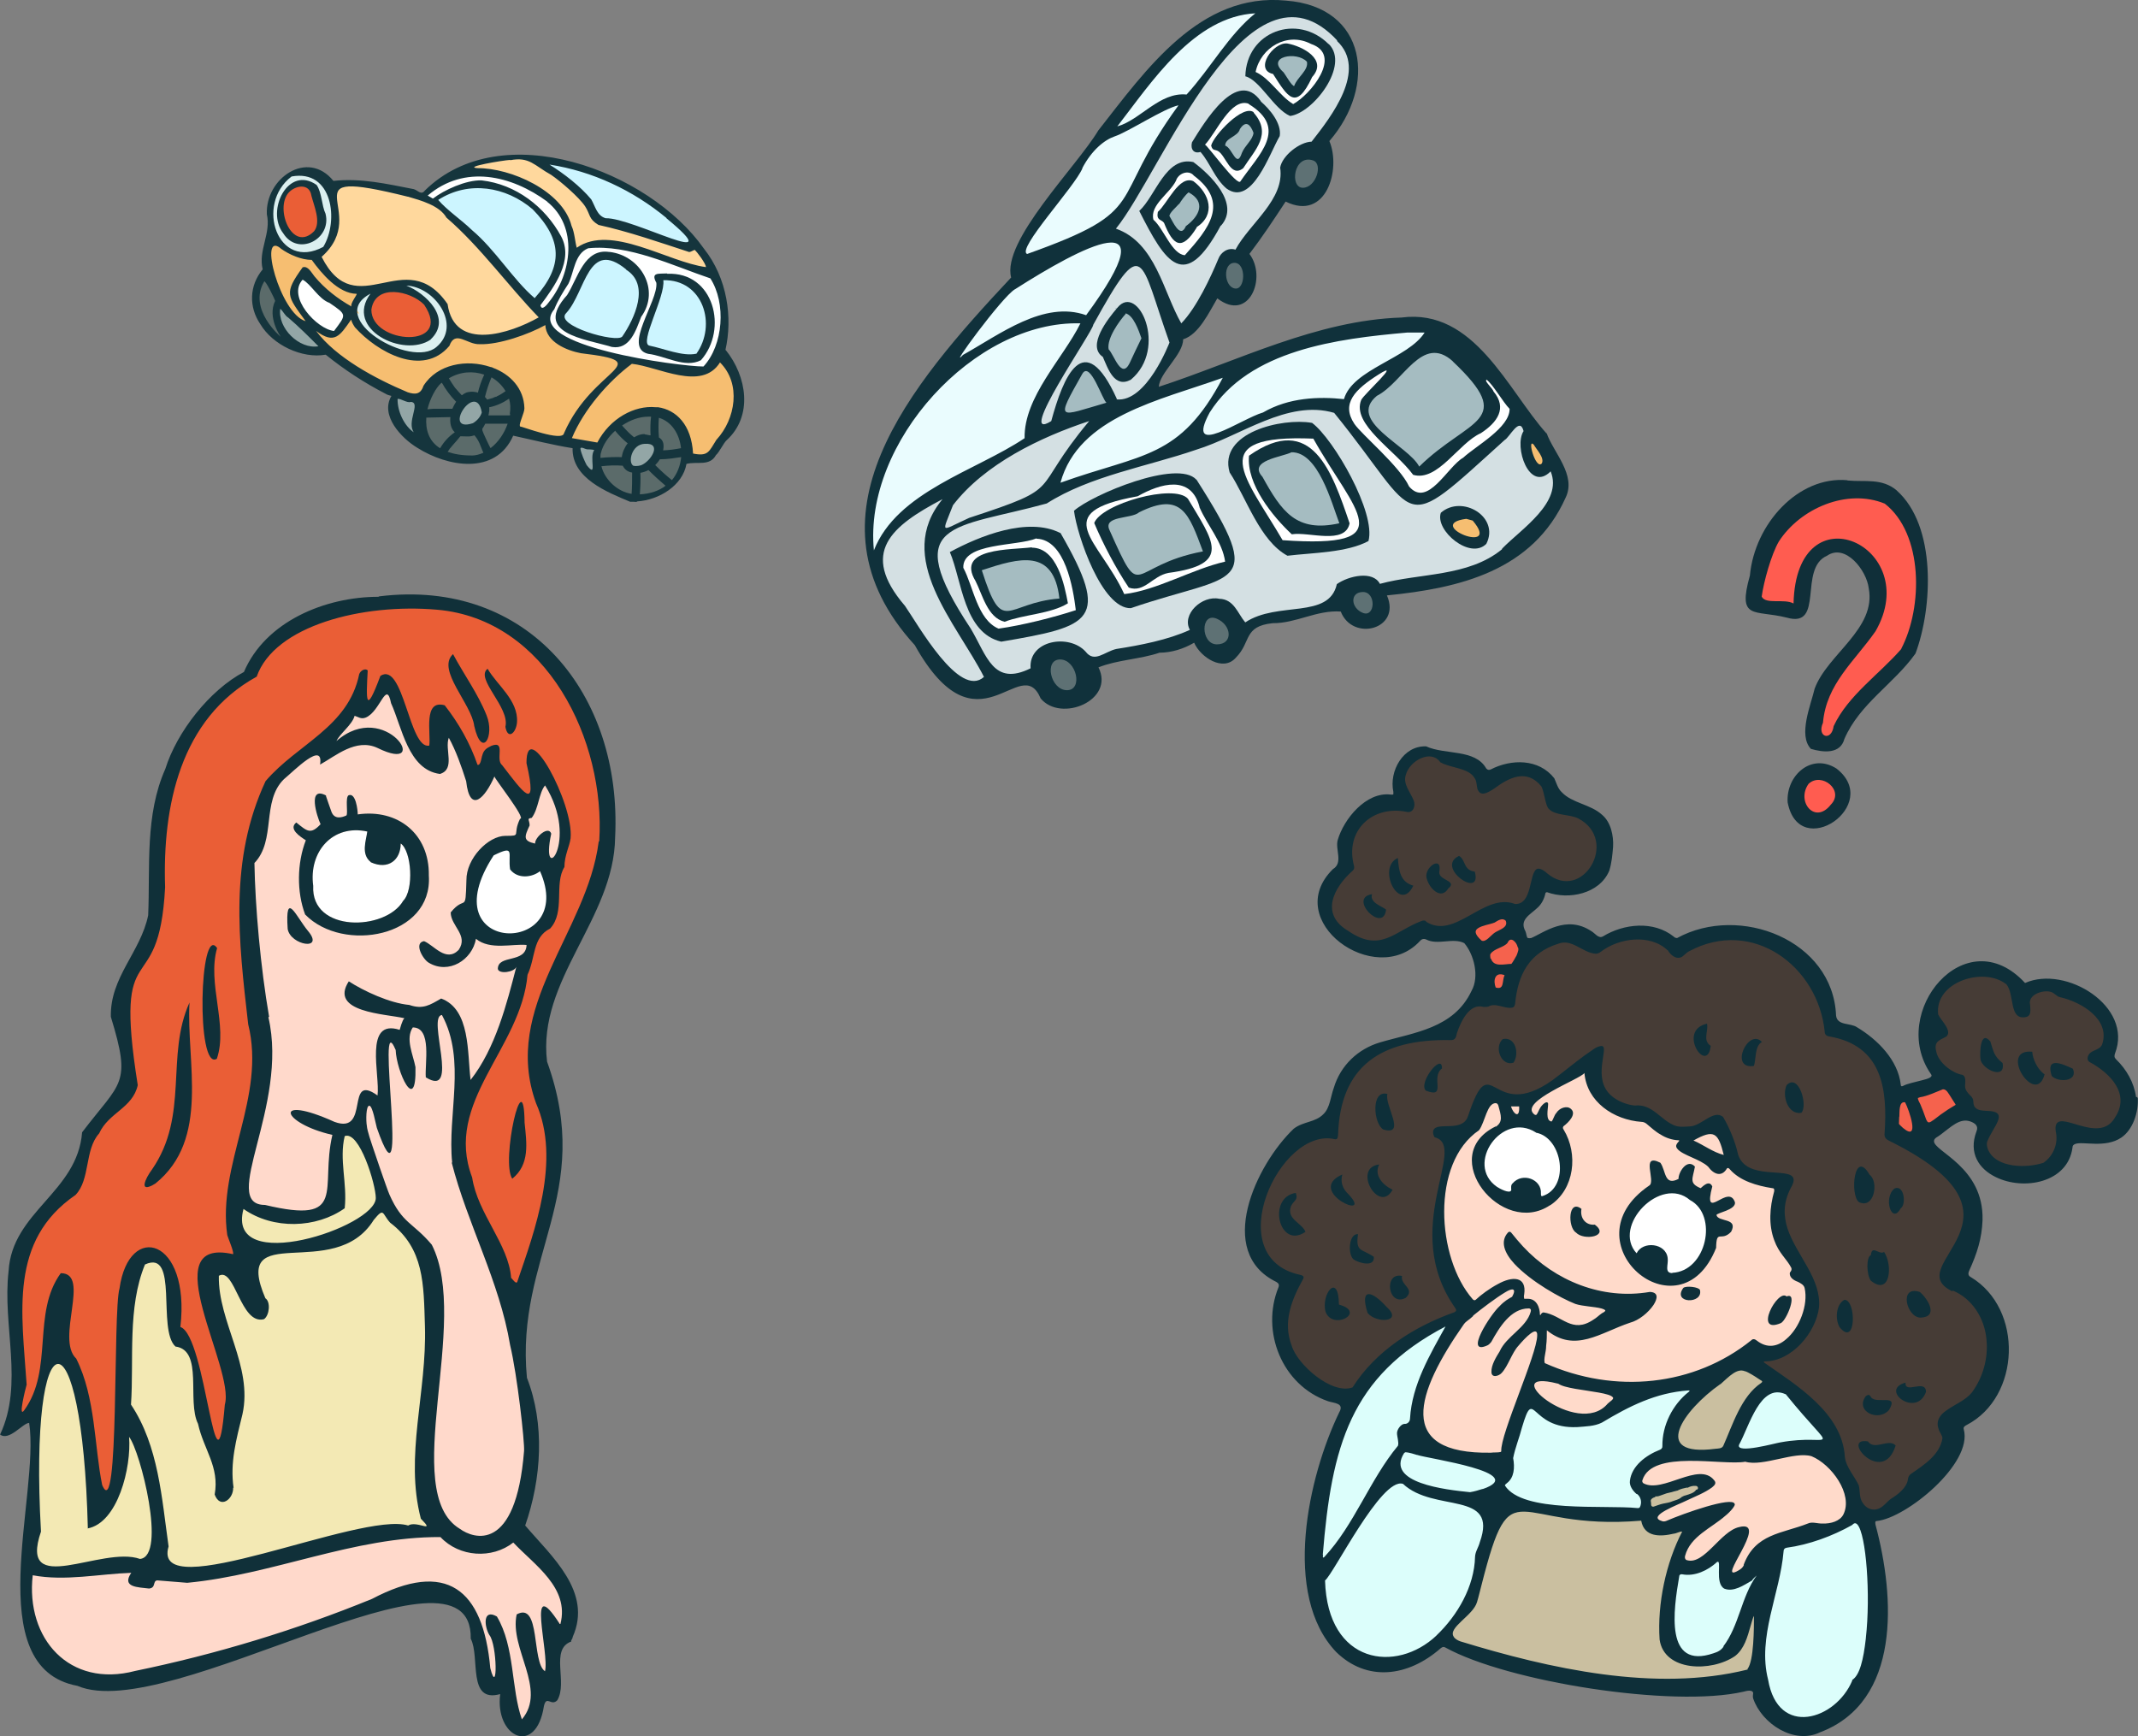 <?xml version="1.0" encoding="UTF-8"?>
<svg id="Layer_1" xmlns="http://www.w3.org/2000/svg" version="1.1" viewBox="0 0 246.29 200.02">
  <rect x="0" y="0" width="246.29" height="200.02" fill="#808080" stroke="none"/>
  <!-- Generator: Adobe Illustrator 29.1.0, SVG Export Plug-In . SVG Version: 2.1.0 Build 142)  -->
  <g id="Layer_4">
    <g>
      <g>
        <path d="M58.71,107.93c-1.62,0-3-.76-3.7-2.05-.7-1.3-1.01-3.67,1.52-7.55l.07-.09.1-.04c.88-.43,1.34-.61,1.68-.61.26,0,.43.11.52.2.25.25.24.63.21,1.1,0,.3-.02.69.03,1.1.4.47.94.57,1.34.57.54,0,1.09-.19,1.48-.52l.4-.33.2.47c1.25,2.83.72,4.66.04,5.69-.81,1.24-2.31,2.01-3.89,2.01h0v.05Z" fill="#fff"/>
        <path d="M6.42,180.83c-1.06,0-1.77-.28-2.18-.84-.53-.74-.51-1.89.07-3.61-.56-10.1.07-17.66,1.6-19.28.24-.25.49-.38.78-.38,2.42,0,3.55,10.03,3.8,18.83,1.61-.61,2.59-2.62,3.04-3.83.72-1.92,1.1-4.34.96-6.16l-.1-1.27.8.99c1.19,1.47,3.6,10.54,2.34,13.57-.35.85-.92,1.08-1.34,1.12h-.09l-.08-.02c-.47-.16-1.01-.25-1.69-.25-1.29,0-2.79.3-4.24.61-1.34.27-2.61.53-3.64.53h-.03Z" fill="#f3e9b4"/>
        <path d="M31.8,143.56c-1.82,0-3.08-.45-3.78-1.35-.58-.75-.7-1.78-.36-3.06l.15-.54.46.33c1.53,1.07,3.49,1.66,5.51,1.66s3.99-.57,5.56-1.64c.11-1.17,0-2.35-.11-3.49-.15-1.54-.29-3.13.1-4.7l.04-.2.19-.07c.12-.06.27-.08.4-.08,2.05,0,3.71,6.1,3.71,7.58,0,2.53-7.3,5.56-11.88,5.56h.01Z" fill="#f3e9b4"/>
        <path d="M21.96,180.92c-1.37,0-2.27-.29-2.72-.91-.35-.47-.43-1.1-.21-1.87-.11-.75-.2-1.53-.3-2.31-.62-4.8-1.26-9.78-3.95-13.79l-.07-.11v-.13c.11-1.48.11-3,.12-4.61.02-3.96.03-8.05,1.53-11.66l.07-.15.15-.07c.39-.18.74-.27,1.06-.27,1.8,0,1.89,2.59,1.98,5.11.07,1.8.12,3.82.82,4.61,2.22.39,2.24,2.99,2.27,5.3.02,1.41.03,2.86.49,3.8l.02.04v.04c.25,1.02.61,1.93.97,2.81.69,1.66,1.33,3.24.99,5.38.09.22.26.51.51.51.15,0,.3-.09.46-.25.25-.26.38-.65.37-1.01h.02c-.38-2.76.24-5.24.88-7.86l.16-.69c.65-3-.31-5.96-1.25-8.81-.75-2.28-1.53-4.66-1.47-7.05v-.22l.2-.11c.19-.11.38-.16.58-.16.92,0,1.46,1.12,2.1,2.42.63,1.28,1.35,2.74,2.32,2.74.07,0,.15,0,.21-.02.2-.19.35-.64.34-1.07,0-.3-.09-.55-.21-.63l-.11-.07-.04-.11c-.91-2.13-1.07-3.53-.51-4.45.74-1.18,2.5-1.26,4.54-1.37,2.88-.15,6.46-.31,8.47-3.57v-.02l.02-.02c.56-.7.87-.99,1.24-.99s.56.29.76.61c.11.18.26.42.47.65,3.86,2.95,3.98,6.89,4.12,11.45l.02.72c.1,3.04-.25,6.02-.58,8.91-.52,4.52-1.01,8.81.08,13.11.57.6.79.88.66,1.19-.02.07-.15.28-.45.28-.15,0-.3-.04-.52-.1-.27-.07-.61-.16-.88-.16-.17,0-.31.03-.4.09l-.16.1-.17-.06c-.34-.11-.79-.16-1.35-.16-2.65,0-7.2,1.24-11.59,2.44-4.52,1.24-9.18,2.5-12,2.5h-.06v.02h0Z" fill="#f3e9b4"/>
        <path d="M59.74,198.21c-.53-1.5-.75-3.15-.99-4.9-.31-2.36-.65-4.8-1.8-6.79-.24-.11-.37-.13-.43-.13s-.09.02-.11.07c-.17.3-.02,1.15.29,1.69.76.99.96,4.52.65,5.16-.12.27-.35.29-.43.29-.4,0-.58-.43-.81-1.33v-.07c-.57-6.38-2.83-9.63-6.69-9.63-1.77,0-3.89.65-6.35,1.95-8.76,3.6-17.97,6.4-27.38,8.34-1.02.27-2.06.42-3.05.42h0c-2.69,0-5.02-1.01-6.73-2.94-1.98-2.22-2.89-5.48-2.5-8.94l.04-.43.42.08c.96.18,1.99.27,3.16.27,1.51,0,3.04-.15,4.52-.29,1.18-.11,2.41-.22,3.58-.26l.78-.02-.43.64c-.34.49-.29.69-.26.73.12.27,1.03.36,1.57.42.15.02.29.02.42.04.16-.02.16-.04.21-.25s.17-.62.67-.7h.04l3.48.27c4.3-.42,8.54-1.5,12.66-2.54,5.29-1.34,10.77-2.73,16.4-2.73h.3l.11.12c1.07,1.15,2.62,1.8,4.26,1.8,1.33,0,2.6-.43,3.59-1.21l.29-.22.25.26c.46.49.98.98,1.52,1.5,2.31,2.18,4.93,4.66,4,8.24l-.07.29h-.61l-.11-.18c-.81-1.25-1.21-1.64-1.38-1.78-.12.52.08,2.15.22,3.27.2,1.6.38,3.1.19,3.86l-.15.53-.46-.3c-.79-.53-.99-2-1.2-3.57-.19-1.39-.43-3.13-1.12-3.13-.11,0-.22.03-.37.09-.26,1.51.27,3.19.79,4.82.79,2.5,1.61,5.08-.25,7.27l-.44.52-.22-.64v.02h0l-.02.02h-.07.02Z" fill="#ffd9cb"/>
        <path d="M55.33,177.31c-1.24,0-2.22-.61-2.59-.88-3.99-2.41-3.3-9.29-2.56-16.58.61-6.04,1.24-12.27-.76-16.25-.78-.91-1.42-1.46-2-1.96-1.03-.89-1.92-1.65-2.9-3.89-.02-.04-1.73-4.81-1.98-5.67h0l-.02-.06c-.38-1.16-.6-1.91-.63-2.31-.09-.47-.17-2.06.24-2.55.11-.13.26-.21.43-.21.54,0,.79.72,1.15,2.43.03.19.07.34.1.42.47,1.36.79,2.01.97,2.34.15-1.07-.04-4.04-.17-6.11-.28-4.43-.3-5.78.07-6.19.1-.1.22-.16.36-.16.38,0,.63.39.92,1.09l.02.07v.07c.06,1.52.91,3.6,1.33,4.04.07-.19.19-.71.16-2.01-.07-.34-.16-.7-.27-1.06-.34-1.24-.74-2.63.02-3.76l.11-.18h.21c.51,0,.92.17,1.24.51.84.89.75,2.76.69,4.26-.02.43-.03.83-.03,1.15.37.2.58.25.71.25.11,0,.16-.03.19-.08.39-.45.12-2.27-.07-3.62-.27-1.87-.42-3.04.03-3.59.15-.18.34-.28.56-.29l.25-.02.11.22c1.88,3.46,1.6,7.34,1.33,11.09-.16,2.02-.29,4.12-.1,6.06l.02.16c.78,2.94,1.88,5.85,2.95,8.66,1.48,3.89,3.01,7.93,3.72,12.13.82,3.43,1.71,11.22,1.62,12.3-.66,8.39-3.33,10.14-5.44,10.14h0v.02h.03l-.02.02Z" fill="#ffd9cb"/>
        <path d="M63.54,99.23c-.18,0-.34-.08-.46-.22-.33-.4-.34-1.38,0-2.92-.16,0-.47.19-.73.47-.25.28-.31.51-.31.56l.07.55-.54-.11c-.52-.11-1.07-.29-1.28-.74-.25-.48,0-1.05.35-1.82,0-.12-.03-.22-.07-.31-.02-.1-.06-.19-.06-.29,0-.37.3-.49.52-.55.29-.45.47-1.1.65-1.71.2-.74.4-1.45.81-1.92l.35-.42.29.46c.55.88.97,1.78,1.26,2.68.92,2.85.36,5.12-.2,5.88-.19.26-.4.39-.64.39h0v.03h-.01Z" fill="#ffd9cb"/>
        <path d="M45.79,85.78c-.53-.76-1.79-1.59-3.31-1.59-1.19,0-2.36.48-3.45,1.46l-.62-.46c.2-.43.56-.84.97-1.28.47-.52.97-1.06,1.1-1.56l.1-.39.39.11c.11.03.22.08.34.12.16.07.31.13.45.13.07,0,.16-.02.25-.06.61-.25,1.1-1.01,1.48-1.64l.11-.17c.34-.52.61-.88.99-.88.54,0,.73.65.85,1.28.29.63.54,1.35.8,2.1.25.72.52,1.46.82,2.18l.16.36-1.24.54-.19-.27h0v.02Z" fill="#ffd9cb"/>
        <path d="M34.77,139.81c-1.05,0-2.44-.2-4.25-.64-.79,0-1.37-.25-1.74-.73-.93-1.2-.31-3.62.54-6.95,1.07-4.15,2.41-9.31,1.26-14.25l-.04-.21.04-.06c-.92-5.34-1.59-12.38-1.66-17.58v-.16l.11-.11c1.16-1.21,1.35-2.85,1.55-4.58.21-1.82.43-3.69,1.84-5.08.2-.17.43-.37.69-.61,1.38-1.24,2.59-2.27,3.39-2.27.3,0,.49.15.6.26.11.12.18.29.2.49.12-.08.26-.16.39-.25,1.27-.8,2.71-1.71,4.3-1.71.57,0,1.15.12,1.68.37,1.11.55,1.73.66,2.05.66h0c.19,0,.29-.04.3-.07.02-.04.03-.25-.21-.61l-.27-.39,1.38-.61.16.36c.97,2.24,2.08,3.35,3.6,3.59.69-.25.7-.81.6-2-.07-.65-.12-1.33.1-1.91l.3-.79.42.74c.83,1.51,1.46,3.32,2.05,5.06v.07c.17,1.44.52,1.82.67,1.82.37,0,1.15-.88,1.84-2.49l.75.16c0-.07-.02-.11-.02-.12.07.12.51.74.89,1.29,1.99,2.78,2.35,3.42,2.14,3.85-.03.07-.1.13-.16.18-.27.6-.3.96-.33,1.2-.08.83-.47.83-1.64.83-.79,0-1.73.49-2.55,1.33-.98,1-1.55,2.27-1.55,3.4-.07,2.49-.08,2.73-.78,3.03-.2.09-.52.21-1.03.82.04.47.3.9.58,1.37.49.82,1.1,1.82.25,3.06l-.02.02-.02.02c-.43.43-.89.64-1.38.64h0c-.79,0-1.48-.52-2.09-.98-.29-.21-.56-.43-.81-.54-.09.03-.1.09-.11.13-.07.46.54,1.39.88,1.59.51.29,1.01.45,1.55.45,1.56,0,3.03-1.28,3.31-2.92l.11-.66.52.43c.6.48,1.37.71,2.55.71.44,0,.89-.03,1.33-.07.42-.02.81-.06,1.18-.06.2,0,.38,0,.55.02l.37.03-.02.37c0,.24-.06.45-.12.65-.34.9-1.26,1.12-2,1.32-.84.2-1.15.34-1.18.71.03,0,.15.06.36.06.49,0,.94-.21,1-.35l.74.24-.07.28c-.9,3.45-1.91,7.38-3.79,10.67-.47.82-.97,1.57-1.5,2.24l-.58.73-.11-.92c-.07-.58-.12-1.24-.17-1.91-.2-2.85-.43-6.05-2.8-7.07l-.07.03c-.82.47-1.54.89-2.45.89-.39,0-.81-.07-1.26-.22-2.27-.21-5.13-1.56-6.76-2.55-.25.48-.29.9-.15,1.24.52,1.15,3.22,1.55,5,1.82.61.09,1.11.17,1.52.26l.88.2-.75.51s-.12.25-.34.93c-.03.13-.07.22-.09.25l-.16.29-.31-.1c-.34-.11-.63-.16-.88-.16-.35,0-.61.1-.81.31-.71.76-.55,2.86-.43,4.53.07.98.15,1.9.07,2.55l-.09.65-.53-.38c-.62-.44-.96-.54-1.12-.54-.31,0-.44.53-.6,1.33-.2,1.07-.48,2.53-2,2.53h0c-.34,0-.73-.08-1.16-.25-2.68-1.21-3.87-1.35-4.25-1.35-.11,0-.18,0-.22.02.25.42,1.72,1.45,4.46,2.07l.38.09-.09.38c-.38,1.6-.43,3.04-.47,4.32-.1,2.62-.17,4.7-3.48,4.7h.06v.04l-.02.02Z" fill="#ffd9cb"/>
        <path d="M12.24,172.06c-.42,0-.65-.43-.83-.83l-.02-.03v-.03c-.3-1.44-.48-2.98-.67-4.61-.39-3.35-.8-6.83-2.27-9.8-1.21-1.23-.9-3.48-.61-5.65.21-1.55.44-3.16-.08-3.76-.12-.16-.31-.25-.56-.27-1.48,2.17-1.68,4.72-1.88,7.42-.2,2.81-.43,5.72-2.22,8.19-.11.16-.29.35-.52.35h0c-.15,0-.28-.07-.36-.19-.36-.47.31-2.95.44-3.4-.06-.76-.11-1.53-.17-2.29-.56-7.33-1.16-14.91,5.94-19.82.78-.83,1.01-2.05,1.25-3.33.25-1.32.52-2.67,1.38-3.68.54-1.15,1.42-1.87,2.25-2.56.93-.79,1.82-1.52,2.14-2.78-1.64-10.43-.57-12,.79-13.99.98-1.43,2.08-3.06,2.37-8.82-.42-12.08,3.17-20.34,10.63-24.51,1.51-3.98,7.67-7.96,18.17-7.96,1,0,2,.04,2.97.12,5.9.52,11.1,3.91,14.65,9.58,3.17,5.06,4.76,11.44,4.37,17.49v.11l-.1.12c-.54,4.01-2.34,7.79-4.07,11.45-2.86,6.01-5.56,11.67-3.14,18.36,2.81,6.32.13,14.15-1.82,19.86l-.29.87c-.11.43-.43.47-.52.47-.3,0-.54-.27-.74-.51-.02-.03-.04-.06-.07-.08l-.18-.07-.02-.26c-.13-1.92-1.11-3.76-2.16-5.69-.98-1.83-2-3.73-2.32-5.8-1.82-4.84-.03-8.82,2.31-13.16l.46-.84c1.62-2.98,3.31-6.06,3.61-9.49v-.07l.03-.07c.3-.64.47-1.33.63-2,.04-.2.1-.4.15-.61.26-1.03.65-2.18,1.95-2.86.83-.94.85-2.24.89-3.61.02-1.15.07-2.33.61-3.27.02-.83.25-1.55.44-2.18.11-.38.24-.74.27-1.06.08-.84-.13-2.14-.61-3.62-1.15-3.58-2.99-6.19-3.51-6.19,0,0-.19.17-.18,1.15.61,2.62.55,3.39.27,3.73-.11.16-.29.24-.47.24h0c-.64,0-1.42-.97-2.95-2.99l-.31-.42c-.46-.39-.43-1.06-.4-1.6,0-.21.02-.56-.02-.65-.07.02-.18.03-.37.1-.54.25-.71.43-.82.83v.03l-.03.03s-.03.16-.07.25c-.1.43-.24,1.08-.8,1.08h-.12l-.22-.04-.07-.21c-.8-2.34-2.02-4.57-3.63-6.64-.11-.02-.22-.03-.33-.03-.2,0-.35.06-.47.18-.44.47-.39,1.8-.36,2.78.02.54.03,1.06,0,1.43l-.03.27-.27.07c-.08.02-.17.02-.25.02h0c-1.28,0-1.96-1.99-2.73-4.3-.61-1.77-1.34-3.95-2.14-3.95-.08,0-.17.02-.27.07-.44,1.19-.76,1.95-1.01,2.36-.17.29-.36.56-.66.56h0c-.13,0-.25-.06-.35-.16-.28-.29-.29-.96-.16-3.34-.07.04-.16.12-.19.21-.87,4.15-3.8,6.44-6.64,8.67-1.46,1.15-2.97,2.33-4.21,3.76-4.09,8.84-3.07,17.87-1.99,27.42l.03.29c1.12,4.55,0,8.94-1.07,13.18-.97,3.79-1.87,7.38-1.34,11.1.02.09.11.33.19.53.53,1.38.63,1.78.37,2.04l-.16.16-.21-.04c-.55-.12-1.03-.19-1.46-.19-.82,0-1.37.22-1.72.7-1.11,1.53.16,5.51,1.26,9.02.97,3.04,1.88,5.89,1.44,7.49-.34,3.94-.62,4.36-1.15,4.36h0c-.61,0-.83-.8-1.61-4.54-.63-3.03-1.69-8.09-2.86-8.46l-.31-.1.03-.33c.56-4.95-.84-7.14-1.48-7.85-.52-.58-1.11-.9-1.73-.9-1.46,0-2.63,1.73-3.03,4.4v.06c-.29.94-.37,5.05-.44,9.39-.21,11.75-.47,14.14-1.48,14.14h0l.07.02-.03-.04-.02.02Z" fill="#ea5e36"/>
      </g>
      <path d="M43.61,68.75c-6.14,0-13.03,2.83-15.51,8.66-3.94,2.09-7.71,6.86-9.06,11.18-2.36,5.32-1.73,11.27-1.97,16.85-.87,4.25-4.41,7.13-4.3,11.7,2.41,7.87,1.18,7.4-3.31,13.3-.55,6.93-8.07,9.13-8.47,15.99-.74,6.31,1.78,12.97-.98,18.83,1.06.79,2.63-1.34,3.35-1.34,1.26,8.27-5.78,28.19,5.56,30.29,10.47,4.52,45.55-18.59,45.31-5.43,1.1,2.13-.43,7.44,3.39,6.38-.63,5,4.14,7.21,5.04,1.37.31-1.29.83.08,1.54-.66,1.23-2.05-.87-5.87,1.61-6.77-.08-.16.16-.28.16-.52,2.32-5.2-2.44-9.29-5.47-12.84,1.89-5.43,2.28-11.7.2-17.02-1.34-14.06,7.84-21.14,2.32-36.42-1.15-9.38,7.71-16.45,7.84-25.83.83-16.5-10.01-29.89-27.17-27.77h0l-.08.03h0v.02h-.01ZM64.47,187.06c-3.94-6.1-1.15,3.43-1.69,5.47-1.57-1.06-.47-8.07-3.26-6.55-.87,3.94,3.54,8.63.6,12.09-1.26-3.54-.79-8.34-2.88-11.85-1.65-.94-1.46,1.15-.87,2.13.91,1.1.98,7.24.11,3.82-.83-9.18-5.08-12.48-13.62-7.98-8.75,3.58-17.96,6.38-27.28,8.3-7.6,2-12.64-3.74-11.81-11.02,3.74.71,7.67-.16,11.35-.28-1.15,1.69.79,1.65,2.05,1.81.83-.08.39-.87.94-.94l3.46.28c9.89-.94,19.17-5.32,29.17-5.27,2.17,2.32,5.95,2.55,8.39.63,2.44,2.6,6.5,5.2,5.43,9.38h-.1v-.02ZM10.07,176.08c3.51-.63,5.08-7.04,4.8-10.55,1.29,1.61,4.37,13.74,1.26,14.06-4.41-1.57-14.06,4.61-11.41-3.15-1.42-25.36,4.77-26.02,5.4-.35h-.05ZM26.91,171.42c-.43-2.95.31-5.59,1.02-8.5,1.23-5.56-2.83-10.64-2.72-15.95,1.86-1.06,2.49,5.71,5.2,5,.63-.43.79-2,.16-2.41-3.98-9.29,7.92-1.65,12.48-9.02,1.23-1.5.94-.74,1.89.31,3.94,2.99,3.86,7.09,4.01,11.9.24,7.67-2.36,14.96-.47,22.2,1.78,1.81-.47.16-1.46.79-5.47-1.69-29.69,9.45-27.6,2.41-.79-5.56-1.15-11.58-4.33-16.34.35-5.2-.43-11.18,1.61-16.14,3.94-1.81,1.37,7.49,3.51,9.45,3.26.43,1.29,6.26,2.6,8.9.66,2.99,2.49,4.93,1.92,8.15.63,1.73,2.2.52,2.13-.83h0l.03.08h.02,0ZM31,117.14c-.98-5.67-1.61-12.75-1.69-17.72,2.52-2.63.79-7.09,3.39-9.65,1.18-.98,4.61-4.49,4.17-1.69,1.78-.98,4.14-3.07,6.61-1.92,6.46,3.19.98-5.78-4.72-.79.39-.87,1.81-1.86,2.09-2.91.39.11.74.43,1.29.2,1.69-.71,2.36-4.41,2.91-1.65,1.26,2.76,1.97,7.67,5.63,8.15,1.81-.55.52-2.83,1.02-4.17.83,1.5,1.46,3.31,2,5,.43,3.86,2.2,1.89,3.26-.55-.11.11,3.74,4.96,2.95,4.88-.94,1.92.28,1.97-1.69,1.97s-4.52,2.6-4.49,5.12c-.11,3.94-.11,1.61-1.81,3.7,0,1.57,2.09,2.63.91,4.33-1.46,1.46-2.83-.55-3.98-1.02-1.23.2-.11,2.13.55,2.49,2.28,1.37,5-.31,5.43-2.76,1.61,1.34,4.21.55,5.83.71-.08,2.17-3.31,1.06-3.31,2.76.11.63,1.89.39,2.13-.24-1.1,4.25-2.41,9.41-5.27,13.03-.39-3.12,0-8.12-3.39-9.38-1.29.74-2.09,1.29-3.67.74-2.24-.2-5.27-1.61-6.97-2.72-2.32,3.58,4.21,3.74,6.41,4.25-.24.16-.52,1.26-.55,1.34-4.17-1.34-2.24,5.2-2.55,7.56-3.78-2.72-.79,4.57-4.96,3.04-7.21-3.26-6.14.16-.24,1.5-1.46,6.23,1.86,10.36-7.76,8.07-5.35,0,2.76-11.38.39-21.62h0l.03-.03h.02l.03-.02ZM61.64,97.18c-1.42-.31-1.23-.79-.63-2.09,0-.63-.39-.79.24-.87.79-1.02.83-2.91,1.54-3.74,4.06,6.5-.66,11.85.71,5.56-.31-.98-1.92.43-1.86,1.15h0ZM62.19,100.32c4.45,9.92-12.92,9.84-5.32-1.78,2.55-1.26,1.61-.24,1.89,1.61.87,1.15,2.55.94,3.46.2h0l-.03-.03h0ZM52.03,133.91c1.81,7.09,5.51,13.7,6.73,21.03.83,3.46,1.69,11.22,1.61,12.21-.94,11.81-5.83,10.12-7.4,8.97-7.04-4.25,1.29-23.86-3.23-32.73-2.2-2.6-3.39-2.41-4.88-5.78-.28-.63-1.97-5.59-1.97-5.63-.08-.24-.6-1.73-.63-2.28-.11-.6-.11-2.32.28-2.32s.74,2.13.87,2.55c3.98,11.35-.28-14.77,2.17-8.97.08,2.44,2.41,7.56,2.28,1.97-.28-1.46-1.18-3.26-.31-4.57,2.24,0,1.37,4.17,1.5,5.75,4.01,2.49.08-7.04,1.86-7.18,2.83,5.24.6,11.46,1.18,17.02h0l-.03-.03h-.03ZM39.71,139.18c.31-2.88-.66-5.59,0-8.3,1.69-.66,3.58,5.56,3.58,7.13,0,3.35-17.33,9.06-15.24,1.26,3.43,2.41,8.39,2.24,11.66-.08h0ZM68.96,97.01c-1.34,10.39-11.22,18.98-7.21,30.08,2.91,6.55-.2,14.81-2.13,20.48-.11.55-.63-.31-.74-.35-.28-3.89-3.86-7.4-4.49-11.58-3.31-8.7,5.63-14.81,6.38-23.35.94-1.97.55-4.3,2.6-5.32,1.78-1.92.43-5.15,1.65-7.09,0-1.34.6-2.41.71-3.31.39-4.01-5.12-14.14-5.08-8.66,1.37,5.92-.47,3.26-2.8.24-.83-.63.47-2.88-1.23-2.24-.6.28-.91.52-1.06,1.1-.11.24-.16,1.18-.55,1.1-.87-2.52-2.17-4.8-3.78-6.86-2.52-.71-1.57,3.23-1.78,4.64-2.32.52-2.95-9.76-5.63-8.03-1.73,4.64-1.65,2.83-1.46-.63-.28-.28-.83,0-.98.43-1.26,6.14-7.13,8.03-10.79,12.33-4.21,9.06-3.12,18.27-2,28,2.09,8.39-3.58,16.14-2.41,24.29.08.31.83,2.05.66,2.2-9.26-2.09.28,13.16-.94,17.33-1.06,12.53-2.13-7.98-5.12-8.94,1.18-10.23-5.92-12.21-7.01-4.45-.79,2.68,0,27.37-2,22.65-.91-4.41-.74-10.08-2.99-14.56-2.41-2.28,1.73-9.84-1.78-9.84-3.35,4.61-.79,11.07-4.21,15.79-.74,1.02.16-2.55.28-2.95-.55-8.27-2.05-16.58,5.63-21.85,1.73-1.81,1.02-5.2,2.72-7.09,1.1-2.41,3.86-2.91,4.45-5.56-2.88-18.11,2.44-9.13,3.15-22.8-.31-9.33,1.73-19.41,10.55-24.26,2.05-5.87,12.17-8.47,20.79-7.71,12.64,1.1,19.41,15.08,18.67,26.65h0l-.08.11h-.02v-.02l.03.03Z" fill="#103039"/>
      <path d="M46.16,97.18c1.26.87,1.54,5.35.28,6.61-2,3.46-10.64,3.7-10.36-1.73-.55-3.94,2.24-7.13,6.23-6.26-.11,1.02-.74,2.6.39,3.51l.03.03c2,.91,3.43-.28,3.43-2.17h0,.01Z" fill="#fff"/>
      <path d="M37.55,91.7c.2.55.39,1.18.63,1.81.35.94,1.23.66,1.73.43.2-.31-.16-2.05.24-2.32.83-.35,1.06,1.69,1.06,2.2,4.61-.66,8.27,2.24,8.19,7.04.47,7.09-9.89,8.97-14.25,4.49-.98-2.6-.94-5.92.08-8.55-.6-.39-2.05-1.29-1.1-2.05,1.26,1.02,1.65,1.42,2.8.2-.43-.91-1.54-4.45.63-3.31h0v.03h0v.02h-.01ZM42.7,99.3c-1.15-.91-.52-2.49-.39-3.51-3.98-.87-6.77,2.32-6.23,6.26-.28,5.43,8.34,5.2,10.36,1.73,1.26-1.26.98-5.75-.28-6.61,0,1.89-1.42,3.07-3.43,2.17h0l-.03-.03h0-.01Z" fill="#103039"/>
      <path d="M21.83,115.48c-.39,6.89,2.41,15.76-3.94,20.87-2,1.23-1.15-.6-.39-1.61,4.33-6.26,1.54-13.11,4.33-19.25h0Z" fill="#103039"/>
      <path d="M24.98,121.97c-2.41,1.5-2-15.71.03-12.75-1.18,4.06,1.29,8.9-.03,12.75Z" fill="#103039"/>
      <path d="M52.19,75.36c1.26,2.36,2.88,4.57,3.86,7.04.98,2.41-.55,5.08-1.42,1.23-.31-2.55-4.33-6.41-2.49-8.23h0l.03-.03h.02Z" fill="#103039"/>
      <path d="M59.01,135.79c-1.34-1.97,1.34-13.82,1.42-6.46.24,2.36.63,4.8-1.42,6.46Z" fill="#103039"/>
      <path d="M56.17,77.04c1.06,1.86,3.54,3.62,3.39,6.14-.08,1.23-1.06,2.13-1.34.55.55-2.24-3.54-5.56-2.05-6.69h0Z" fill="#103039"/>
      <path d="M35.46,107.22c2,2.36-2,1.69-2.32-.2-.31-4.61.98-1.42,2.32.2Z" fill="#103039"/>
    </g>
  </g>
  <g id="Layer_11">
    <g>
      <path d="M68.87,52.76c0-.2,0-.46.08-.71.23-.92.86-1.91,1.75-2.68l.53-.46v.65c.38.45.82.89,1.28,1.26l-.16.2.23.22c-.34.42-.57.96-.64,1.46l-.03.29-.29-.02c-.2,0-.41-.02-.6-.02-.6,0-1.18.03-1.8.1l-.36.05v-.36h0Z" fill="#5b6b6a"/>
      <path d="M72.7,57.21c-1.7-.23-3.31-1.7-3.73-3.42l-.09-.35.36-.05c.54-.06,1.1-.1,1.62-.1.31,0,.61.02.89.03l.18.02.08.16c.18.36.45.57.86.63l.27.05v.27c0,.85,0,1.63-.06,2.48l-.02.34-.34-.06h0v-.02Z" fill="#5b6b6a"/>
      <path d="M73.4,56.78c.06-.86.08-1.6.06-2.3v-.27l.25-.06c.34-.06.61-.16.82-.28l.21-.12.16.16c.57.57,1.21,1.16,1.96,1.8l.3.25-.31.23c-.79.63-1.89.99-3.17,1.05l-.82.05.53-.53h0v.02Z" fill="#5b6b6a"/>
      <path d="M77.08,55.46c-.64-.52-1.24-1.07-1.82-1.65l-.23-.23.23-.23c.2-.2.37-.41.49-.61l.09-.15h.17c.83,0,1.7-.14,2.4-.25l.41-.06-.05.41c-.11,1.08-.51,2.06-1.16,2.84l-.57.67v-.76h0v.02h.02Z" fill="#5b6b6a"/>
      <path d="M76.07,51.84c.15-.74-.07-.99-.34-1.15l-.15-.09v-.29c-.06-.73-.06-1.47,0-2.2l.03-.38.37.11c1.52.45,2.58,1.9,2.77,3.77l.02.29-.29.06c-.82.15-1.48.23-2.11.27l-.41.02.08-.4h.02Z" fill="#5b6b6a"/>
      <path d="M72.82,50.6s-.06-.06-.09-.07c-.05-.03-.09-.07-.13-.1-.16-.14-.31-.27-.43-.39-.25-.25-.51-.53-.74-.82l-.23-.27.3-.2c1.03-.71,2.14-1.07,3.2-1.07h.68l-.06.36c-.08.58-.1,1.24-.06,2.07v.36h-.32c-.14,0-.27-.02-.41-.06-.06-.02-.11-.02-.16-.03-.06,0-.16,0-.25-.06-.36.02-.69.19-.91.32l-.22.14-.18-.18h0,0Z" fill="#5b6b6a"/>
      <path d="M50.53,51.91c-1.26-.78-1.87-2.1-1.74-3.82l.02-.29,3.42-.08-.02.36c-.06.67.08,1.18.41,1.49l.29.27-.34.23c-.65.44-1.19,1.03-1.58,1.74l-.16.29-.28-.17h0Z" fill="#5b6b6a"/>
      <path d="M54.31,52.78c-1.07,0-2.01-.14-2.84-.44l-.38-.13.39-.59c.03-.09.11-.16.16-.21l.05-.05c.03-.06.07-.09.11-.15.02-.03.06-.08.09-.12l.02-.02.02-.02c.14-.14.78-.89.85-1l.09-.17.18.02c.09,0,.25,0,.43.02.17,0,.35.02.45.02.23,0,.43-.06.64-.12l.2-.06.13.16c.47.57.61.93.8,1.44.07.18.15.39.27.65l.13.29-.29.13c-.54.23-1.02.35-1.49.35h0l.02-.02h0Z" fill="#5b6b6a"/>
      <path d="M56.36,51.93l-.09-.09c-.11-.11-1.02-2.02-1.02-2.24v-.06l-.08-.16.1-.15c.13-.18.23-.36.32-.56l.08-.2h3.23l-.15.42c-.41,1.18-1.15,2.25-2.04,2.95l-.09.06h-.27,0v.02Z" fill="#5b6b6a"/>
      <path d="M55.82,48.18l.11-.4c.09-.31.12-.57.09-.81l-.02-.29.29-.06c.74-.15,1.47-.45,2.17-.94l.36-.24.13.42c.16.53.2,1.11.13,1.69l.02.02v.13c0,.08,0,.17-.06.31l-.09.17h-3.1Z" fill="#5b6b6a"/>
      <path d="M55.91,46.36l-.09-.15c-.06-.07-.11-.16-.15-.2l-.16-.16.05-.17c.2-.81.45-1.6.78-2.34l.14-.32.31.17c.71.4,1.33,1,1.74,1.7l.18.3-.31.15-.02.02-.03.02-.28.19c-.2.14-.41.23-.6.34l-.02.05-.28.09c-.06.02-.14.05-.18.07l-.05.02-.75.22h-.27Z" fill="#5b6b6a"/>
      <path d="M52.96,45.76c-.07-.07-.13-.14-.19-.2-.06-.06-.1-.12-.16-.17-.06-.06-.1-.11-.15-.16-.02-.02-.06-.06-.08-.09h-.06l-.09-.17s-.08-.07-.11-.13c-.23-.34-.46-.67-.71-1.09l-.16-.27.27-.16c.82-.49,1.7-.74,2.63-.74.58,0,1.16.1,1.7.29l.32.12-.15.32c-.34.74-.57,1.41-.71,2.06l-.35-.03-.06.21c-.18-.06-.38-.08-.58-.08-.11,0-.22,0-.32.02-.23.02-.45.17-.66.32l-.22.16-.2-.2h.02Z" fill="#5b6b6a"/>
      <path d="M48.92,47.08c.31-1.26.97-2.55,1.62-3.12.02-.02.06-.05.1-.07l.3-.3.22.36c.42.74.92,1.43,1.48,2h.44l-.27.49c-.16.27-.31.53-.42.79l-.08.19h-2.4s-.36.02-.64.06l-.45.06.11-.44h0l.02-.02Z" fill="#5b6b6a"/>
      <path d="M32.13,39.02c-.16-.14-3.98-3.41-1.97-6.76l.09-.15.2-.02c.2,0,.36.06.98,1.25.38.74.58,1.18.58,1.3v.08l-.03.06c-.82,1.62.45,3.59.61,3.8l-.46.42h0v.02h0Z" fill="#5b6b6a"/>
      <path d="M73.28,54c-.14,0-.27-.02-.4-.05l-.06-.02-.05-.02c-.39-.23-.53-.82-.36-1.49.18-.71.76-1.56,1.82-1.61h.23c.91,0,1.14.46,1.18.74.15.79-.81,1.98-1.66,2.33-.24.08-.48.13-.71.13h0v-.02Z" fill="#93a6a6"/>
      <path d="M68.16,54.45c-.23,0-.44-.16-.81-.64l-.02-.02-.02-.02c-.23-.44-.69-1.44-.76-2.05v-.1c.06-.21.23-.35.45-.35.03,0,.08,0,.13.02.13.02.24.08.36.13.06.02.13.06.16.06.06,0,.15,0,.23.02.22,0,.45.02.67.1l.41.15-.27.35c-.2.24-.16.89-.13,1.33.02.47.05.75-.13.94-.08.08-.18.13-.29.13h0l.02-.02h0v-.02Z" fill="#93a6a6"/>
      <path d="M52.64,48.27c-.2-.4.23-1,.61-1.49.42-.53.92-.82,1.37-.82l1.69,1.58c-.23,0-2.08,3.79-3.67.75h0v-.02Z" fill="#93a6a6"/>
      <path d="M47.49,50.06c-1.16-.78-2.04-2.58-2.01-4.13v-.27l.27-.05h.12c.23,0,.45.1.71.2.2.09.43.18.58.18h.06l.06-.02h.06c.27.02.45.13.59.3.25.35.13.86-.02,1.44-.16.66-.34,1.4,0,1.91l-.44.44h0v-.02h0Z" fill="#93a6a6"/>
      <path d="M36.21,40.26c-1.12,0-2.33-.61-3.21-1.63-.82-.96-1.2-2.09-1.03-3.14l.36.02.16-.2c.19.15.32.35.45.53.14.19.27.37.42.45l.02.02.02.02c1.09.95,2.24,2.04,3.49,3.33l.42.44-.6.1c-.16.02-.35.05-.52.05h0l.02.02h0Z" fill="#93a6a6"/>
      <path d="M35.07,29.37c-.3,0-.59-.03-.87-.1-1.44-.36-2.56-1.67-2.92-3.43-.45-2.19.38-4.45,2.11-5.76l.06-.05.07-.02c.06-.02.13-.02.2-.02.27-.03.51-.06.74-.06,1.44,0,2.57.66,3.28,1.92,1.04,1.85.95,4.82-.23,6.76l-.05.07-.08.05c-.8.44-1.58.65-2.32.65h0v-.02ZM34.86,21.06c-.86,0-1.68.61-2.18,1.66-.57,1.15-.71,2.81.2,3.98l.02.02c.45.72,1.11,1.12,1.87,1.12h0c.74,0,1.5-.38,1.98-1,.46-.6.63-1.36.44-2.11-.2-.44-.31-.97-.41-1.5-.13-.61-.25-1.25-.53-1.69-.46-.32-.94-.49-1.39-.49h0v.02Z" fill="#dbf0f0"/>
      <path d="M48.28,40.91c-1.66,0-3.77-.78-5.37-1.96-1.56-1.16-2.3-2.48-2.02-3.6.17-.71.73-1.32,1.65-1.8l.41.47c-.75,1-.9,2.04-.44,2.98.71,1.41,2.72,2.47,4.69,2.47h0c.86,0,1.62-.21,2.21-.6.67-.65.95-1.37.79-2.16-.28-1.45-2.01-2.93-3.51-3.51l.13-.61c1.97.08,4,1.62,4.71,3.6.54,1.54.16,3-1.04,4.02-.53.45-1.28.7-2.21.7h-.02,0,0Z" fill="#dbf0f0"/>
      <path d="M62.48,35.77c-.13,0-.45-.06-.53-.57l-.02-.14.08-.11c1.5-1.99,3.75-5,2.36-7.58-1.91-3.52-5.25-5.88-8.92-6.29h-.1c-1.62,0-4.01,1.05-5.26,2.04l-.16.13-1.18-.68.35-.29c1.77-1.51,3.84-2.27,6.1-2.27,2.6,0,5.47,1.04,8.07,2.97l.78.57h-.18c1.07,1.09,1.72,2.5,1.9,4.13.27,2.46-.59,5.25-2.25,7.31-.36.53-.71.8-1.01.8h0l-.02-.02Z" fill="#fff"/>
      <path d="M78.69,42.36c-.95-.1-2.91-.35-5.27-.79-1.25-.23-2.41-.49-3.43-.74-4.13-1.04-6.43-2.26-6.87-3.6-.19-.58-.05-1.17.44-1.75.02-.06.06-.13.08-.18l.13-.28.89.38-.13.3c-.24.56-.27,1.02-.08,1.41.54,1.12,2.78,1.69,4.57,2.14.56.14,1.07.27,1.54.41.12.02.23.02.35.02,1.4,0,2.01-1.58,2.54-2.97l.14-.36.02-.02c.23-.34.44-.69.57-1.07l.12-.31.93.38-.28.67c-.61,1.48-1.33,3.17-.92,3.97.13.23.35.39.69.48.68.08,1.4.3,2.09.52.66.2,1.36.42,1.99.5l.31.03-.1.9-.31-.03h0l-.02-.02h.02v.02Z" fill="#fff"/>
      <path d="M81,42.54c-.45,0-1.31-.06-2.3-.18l-.32-.03.1-.91.32.05c.19.02.36.03.53.03.45,0,.86-.09,1.21-.25,1.52-1.75,1.91-4.44.95-6.59-.8-1.79-2.38-2.81-4.35-2.81h-.28l-.34.02v-.03h-.14c-.24,0-.61.02-.7.08,0,0-.02.13.2.52l.02.06v.06c.09.79-.35,1.91-.82,3.07l-.13.29-.91-.38.1-.28c.44-1.18.29-2.52-.41-3.64-.78-1.25-2.12-2.1-3.6-2.27-.16-.02-.31-.03-.45-.03-1.66,0-2.48,1.66-3.26,3.27-.28.57-.53,1.11-.85,1.58l-.02.02-.02.02c-.49.54-.85,1.04-1.03,1.49l-.13.28-.89-.37.13-.29c.39-.95.91-1.78,1.54-2.76.18-.38.32-.82.46-1.3.35-1.15.74-2.43,1.98-2.93l.05-.02h.05c.4-.05.82-.06,1.24-.06,2.76,0,5.6.88,8.02,1.74.72.25,1.44.53,2.13.78.97.36,1.9.71,2.81,1.02l.1.03.06.09c1.95,3.02,1.56,7.94-.82,10.55l-.09.1h-.17.02v.02-.02Z" fill="#fff"/>
      <path d="M38.45,38.43c-1-.1-2.38-1.02-3.34-2.24-1.27-1.62-1.45-3.19-.49-4.21l.16-.17.21.1c.48.23.9.72,1.37,1.23.53.6,1.07,1.21,1.69,1.44l.03.02.02.02c1.07.73,1.62,1.09,1.7,1.62.09.49-.23.93-.87,1.79l-.32.44-.18-.02h.02,0,0Z" fill="#fff"/>
      <path d="M47.11,39.15c-1.44,0-2.92-.57-3.78-1.44-.57-.58-.88-1.29-.87-2.04v-.05c.22-1.46,1.24-2.31,2.81-2.31,1.36,0,2.92.64,3.81,1.55l.02.02.02.02c1.02,1.54.89,2.5.6,3.05-.4.75-1.36,1.18-2.6,1.18h0v.02Z" fill="#ea5e36"/>
      <path d="M34.82,27.64c-.82,0-1.58-.61-2.05-1.68-.56-1.23-.64-3,.25-4.01.44-.48,1.12-.79,1.73-.79.78,0,1.32.49,1.44,1.3.06.22.14.49.23.78.35,1.15.78,2.58.02,3.56l-.02.02-.02.02c-.52.53-1.05.78-1.6.78h0v.02s.02,0,.02,0Z" fill="#ea5e36"/>
      <path d="M35.12,37.31c-2.41-.7-4.45-6.43-4.16-8.45.11-.78.57-.86.75-.86.23,0,.51.12.81.36.5.36,1.08.67,1.66.9.63.23,1.22.36,1.73.36h.16l.09.13c1.83,2.53,3.45,3.77,4.94,3.78h.09l.08.06c.29.2.11.49-.1.82-.11.18-.37.6-.38.76l.6,1-1.04-.59c-1.7-.95-3.21-2.17-4.36-3.55-.08-.09-.16-.2-.24-.32-.2-.27-.46-.65-.68-.65h0c-1.8,2.53-1.68,2.85-.18,4.91l1.16,1.58-.9-.27h0v.02h-.03Z" fill="#f6be71"/>
      <path d="M80.68,52.66c-.24,0-.53-.03-.9-.1l-.23-.06-.02-.24c-.16-2.85-1.53-4.69-3.75-5.04h-.27c-.17-.02-.32-.02-.48-.02-2.34,0-4.73,1.58-5.96,3.93l-.11.2-1.81-.31-1.74-.31.15-.36c1.52-3.67,4.61-6.9,7.01-8.69l.1-.08.13.02c.17.02.37.06.59.09.71.13,1.47.35,2.27.57,1.38.39,2.81.79,4.07.79h0c1.37,0,2.28-.46,2.91-1.47l.21-.34.28.28c2.55,2.5,1.92,6.58-.14,9.06-.06.08-.14.16-.21.23-.1.16-.2.32-.28.45-.51.83-.85,1.38-1.83,1.38h0v.02h0Z" fill="#f6be71"/>
      <path d="M64.3,50.52c-1.02,0-2.78-.57-3.84-.92-.28-.09-.57-.18-.64-.2h-.78l.49-.45c0-.23.12-.53.27-.95.12-.34.28-.79.27-.96-.06-2-1.32-3.6-3.45-4.4l-.06-.02-.05-.05h-.09l-.06-.02c-.78-.27-1.62-.4-2.43-.4-2.13,0-3.93.87-4.9,2.4-.23.71-.68,1.07-1.32,1.07-.25,0-.53-.06-.89-.17-3.57-1.5-8.3-3.94-10.71-7.18l.44-.44c.65.49,1.16.72,1.56.72.16,0,.31-.03.45-.12.46-.24.9-.88,1.46-1.69l.49-.71.18.66c.08.3.21.51.39.78.43.47.91.93,1.43,1.34,1.85,1.51,3.89,2.38,5.58,2.38,1.33,0,2.46-.53,3.35-1.54.27-.69.66-1.03,1.22-1.03.38,0,.78.16,1.18.34.42.17.86.36,1.28.36h.32c2.06,0,5.27-1.1,7.17-2.17l.45-.25.02.51c.08,1.65,2.13,2.62,3.85,2.95,1.44.17,2.38.32,3.04.48.64.15,1.32.38,1.45.89.15.58-.44,1.15-1.44,2.05-1.36,1.25-3.4,3.14-4.74,6.21-.06.25-.27.53-.96.53h0,0Z" fill="#f6be71"/>
      <path d="M55.63,38.88c-2.07,0-3.49-.91-4.1-2.63-.13-.35-.21-.71-.27-1.11-1.25-1.8-2.63-2.6-4.43-2.6-.86,0-1.76.18-2.63.36-.86.17-1.75.36-2.61.36-2.09,0-3.58-1.09-4.82-3.55l-.11-.22.18-.16c.34-.3.64-.61.87-.92,1.36-1.73,1.1-3.36.9-4.67-.13-.86-.23-1.58.18-2.09.31-.36.82-.53,1.66-.53h.24c1.25.05,3.27.42,6.35,1.19l.27.08c1.49.44,3.53,1.04,4.36,2.45,2.38,2.06,4.53,4.57,6.59,6.97,1.37,1.59,2.65,3.09,4.02,4.49l.28.29-.36.2c-.85.48-3.8,2.05-6.59,2.05h0l.02.02v.02h0Z" fill="#ffd89d"/>
      <path d="M81.28,31.08c-1.33-.17-2.84-.69-4.26-1.2l-.66-.23c-2.3-.82-4.67-1.69-6.76-1.69-1.18,0-2.17.27-2.98.85l-.36.25-.13-.42c-.08-.25-.13-.58-.19-.92-.09-.53-.2-1.12-.39-1.54l-.02-.02v-.02c-1-3.91-6.87-6.42-10.48-6.42h-.06c-.23-.02-.68-.06-.68-.42,0-.28.09-.44,2.04-.82.9-.16,1.98-.34,2.4-.36l.28-.02c.24-.03.48-.06.7-.06,1.11,0,1.79.45,2.64,1.03.36.24.78.53,1.29.8,1.12.76,3.29,2.63,4.02,3.73.23.34.34.61.44.86.18.44.31.74.95,1.15,2.75.61,5.47,1.49,8.26,2.4l2.09.69c.06-.02.15-.06.21-.09.14-.06.27-.13.4-.13h.03l.06.02.07.02.06.06c.15.13,1.39,1.62,1.39,2.21v.36l-.36-.06h-.02,0Z" fill="#ffd89d"/>
      <path d="M79.02,28.22c-.32,0-.83-.13-1.66-.4-.61-.2-1.33-.47-2.08-.75-2.02-.75-4.31-1.61-5.46-1.61h-.11l-.06-.02c-.87-.25-1.22-1.01-1.54-1.68-.09-.2-.19-.42-.3-.6-1.04-1.25-2.77-2.69-4.71-3.93l.22-.58c2.63.41,5.2,1.21,7.67,2.4,2.12,1.02,4.1,2.3,5.94,3.81l.12.09v.02c2.54,2.11,2.63,2.56,2.53,2.91-.05.13-.17.32-.57.32h0,0Z" fill="#ccf5ff"/>
      <path d="M79.88,41.13c-.14.02-.28.02-.43.02-1,0-2.09-.31-3.15-.61-.56-.15-1.07-.31-1.54-.39-.2-.03-.35-.15-.44-.32-.32-.57.09-1.77.78-3.68.53-1.43,1.11-3.04,1-3.8l-.06-.36h.53c1.96,0,3.57.96,4.44,2.65,1,1.96.78,4.51-.56,6.34l-.57.79v-.65h-.02,0v-.02Z" fill="#ccf5ff"/>
      <path d="M70.98,39.26c-1.67,0-5.69-1.18-6.2-2.48-.14-.35-.06-.69.24-.96.61-.67,1.1-1.72,1.55-2.72.78-1.7,1.6-3.47,3.21-3.47.74,0,1.58.38,2.56,1.18l.1.08c.19.13.36.27.52.42l.07.06h-.02c.41.43.67.95.81,1.54.5,2.34-1.3,5.2-1.87,6.01-.16.23-.47.32-.98.32h0v.02h0Z" fill="#ccf5ff"/>
      <path d="M61.41,34.61c-1.23-1.03-2.33-2.38-3.48-3.79-1.18-1.44-2.4-2.93-3.77-4.07-.52-.5-1.11-.99-1.67-1.45-.79-.65-1.62-1.33-2.25-2.05l-.23-.27.31-.2c1.43-.92,3.07-1.4,4.74-1.4,2.31,0,4.61.89,6.51,2.52,3.58,3.65,3.69,6.81.36,10.58v.6l-.53-.44h0,0Z" fill="#ccf5ff"/>
    </g>
    <g>
      <path d="M83.56,40.35c.86-3.75.23-8.31-2.48-11.72-6.34-9-23.29-15.37-32.14-6.68-.42.57-.76,0-1.27-.16-3.09-.6-6.11-1.3-9.26-.95-2.99-3.69-7.86-.28-7.67,3.85.51,2.2-1.02,4.16-.48,6.34-1.55,1.87-1.62,4.32-.28,6.3,1.44,2.42,4.81,4.01,7.54,3.53,2.17,1.75,4.45,3.24,6.93,4.52.13.09.44.19.64.23-1.33,2.26,1.15,4.87,2.99,5.98,3.43,2.17,9,3.22,11.04-1.4,2.23.48,4.55,1.08,6.84,1.44-.09,3.47,3.98,5.06,6.62,6.17h.42c.06,0,.13.02.19.02.09,0,.16,0,.23-.06,2.48-.16,5.22-1.81,5.66-4.32,1.24-.32,2.67.32,3.4-1.02.35-.28.89-1.4,1.21-1.69,3.09-2.8,2.35-7.38-.09-10.41h0l-.02.02h-.02ZM81,42.22c-2.58,0-20.74-2.33-17.15-6.59.42-1.04.99-1.97,1.62-2.93.67-1.33.7-3.47,2.29-4.1,4.67-.48,9.73,2.01,14.07,3.47,1.84,2.86,1.5,7.67-.79,10.15h-.03,0ZM76.77,25.14c7.58,6.27-3.85-.09-7,0-.99-.28-1.18-1.33-1.66-2.17-1.24-1.5-3.14-2.97-4.81-4.01,4.96.76,9.62,2.97,13.46,6.14h0v.02h0ZM58.76,18.46c2.23-.44,2.77.6,4.74,1.69,1.08.74,3.22,2.58,3.91,3.63.6.93.38,1.44,1.53,2.13,3.56.79,7.03,2.01,10.44,3.12.23,0,.53-.25.67-.23.19.16,1.27,1.55,1.27,1.97-4.39-.57-10.92-5-14.88-2.23-.19-.64-.25-1.78-.6-2.52-1.02-4.04-7-6.68-10.85-6.65-1.66-.13,2.86-.89,3.79-.95h0v.02h0l-.02.02h0ZM63.02,23.23c3.6,2.86,2.86,8.27.23,11.55-.23.32-.86,1.11-.99.38,1.62-2.17,3.85-5.22,2.38-7.93-1.84-3.4-5.22-6.01-9.17-6.45-1.78-.06-4.32,1.11-5.6,2.1l-.6-.35c4.23-3.6,9.62-2.35,13.78.7h-.02,0ZM61.61,34.36c-2.48-2.1-4.55-5.6-7.25-7.86-1.21-1.18-2.84-2.26-3.88-3.47,3.5-2.26,7.8-1.55,10.88,1.08,3.43,3.5,3.56,6.52.25,10.21v.02h0v.02ZM46.98,22.65c1.5.44,3.65,1.02,4.45,2.42,3.91,3.37,7.13,7.89,10.63,11.49-3.28,1.87-9.73,3.98-10.5-1.53-4.87-7.07-10.5,2.48-14.51-5.44,5.94-5.29-4.55-10.53,9.93-6.93h0ZM49.61,39.1c2.55-2.42-.6-5.34-2.8-6.2,3.28.13,6.42,4.58,3.47,7.07-2.93,2.55-12.92-3.35-7.6-6.14-3.05,4.07,3.79,7.44,6.93,5.29h0v-.02h0ZM42.78,35.67c.44-3.05,4.52-2.17,6.08-.57,3.47,5.18-6.11,4.58-6.08.57ZM33.59,20.33c4.74-.86,5.47,5.12,3.65,8.11-5.25,2.84-7.89-4.9-3.65-8.11ZM32.31,28.61c1.02.74,2.42,1.33,3.6,1.33,1.11,1.53,3.05,3.88,5.18,3.91.09.06-.79,1.15-.6,1.46-1.59-.89-3.09-2.06-4.26-3.47-.35-.42-.76-1.27-1.37-1.04-2.17,3.02-1.81,3.24.35,6.2-2.97-.86-5.47-10.47-2.89-8.4h0ZM38.49,38.13c-1.97-.19-5.47-3.94-3.63-5.91.95.48,1.84,2.23,3.09,2.67,2.06,1.4,1.95,1.33.53,3.24h0ZM30.43,32.43c.13-.23,1.27,2.13,1.27,2.23-.95,1.91.64,4.14.64,4.14,0,0-3.81-3.18-1.91-6.36h0ZM32.28,35.57c.35.28.53.79.93,1.02,1.21,1.04,2.35,2.17,3.47,3.3-2.2.38-4.74-2.1-4.39-4.36h0v.02h0v.02ZM47.71,49.83c-1.15-.74-1.95-2.48-1.91-3.88.38-.06,1.08.51,1.53.35,1.21.09-.57,2.33.38,3.56h0v-.02h0ZM50.7,51.64c-1.33-.82-1.69-2.2-1.59-3.53l2.77-.06c-.06.7.06,1.33.51,1.75-.7.48-1.27,1.11-1.69,1.84h0ZM55.03,45.22c-.32-.09-.7-.13-1.04-.06-.28.02-.53.19-.79.38-.13-.13-.23-.25-.35-.38-.09-.09-.16-.19-.25-.28,0,0-.02-.06-.06-.06h0c-.02-.06-.09-.09-.13-.16-.25-.35-.48-.7-.7-1.08,1.33-.79,2.8-.86,4.07-.42-.32.7-.57,1.4-.74,2.13h0v-.06h0v.02ZM55.5,47.51c-.13.48-.53.95-1.02,1.24-3.69,1.21.38-5.03,1.02-1.24ZM52.55,46.27c-.16.25-.32.53-.44.82h-2.2c-.06,0-.67.06-.67.06.32-1.3.99-2.48,1.53-2.97.02-.02.09-.06.13-.09.44.79.99,1.53,1.62,2.17h.05,0ZM54.31,52.47c-1.11,0-2.01-.16-2.74-.42.06-.09.13-.19.19-.28,0-.02.06-.09.09-.13h0l.06-.06c.06-.09.16-.19.23-.28.16-.16.86-.99.89-1.04.19,0,.67.02.89.02.28,0,.51-.06.74-.13.6.74.6,1.04,1.02,2.01-.44.19-.89.32-1.37.32h-.02.02ZM56.5,51.61c-.06-.06-.93-1.91-.93-2.01,0-.06,0-.13-.02-.19.13-.19.25-.38.35-.6h2.58c-.38,1.11-1.08,2.13-1.95,2.8h-.03,0ZM55.86,45.76c.19-.79.44-1.55.76-2.29.67.38,1.24.95,1.62,1.59,0,0-.06.02-.09.06-.09.06-.19.13-.28.19-.19.13-.38.23-.57.32-.02,0-.06,0-.09.06l-.09.02c-.09.02-.23.06-.32.13-.23.06-.44.13-.67.19h-.02c-.06-.09-.13-.19-.19-.25h0l-.02-.02h-.02v-.02ZM58.76,47.69c0,.06,0,.09-.02.16h-2.48c.09-.35.13-.64.09-.93h0c.82-.16,1.59-.51,2.29-.99.16.53.19,1.11.09,1.72l.02.02h0v.02ZM59.9,49.07c-.16-.19.53-1.55.51-2.04-.06-2.29-1.62-3.91-3.65-4.67l-.02-.02c-.06-.02-.13-.06-.23-.06-2.74-.93-6.14-.35-7.73,2.17-.32.99-.95,1.02-1.81.74-3.79-1.59-8.27-4.01-10.56-7.07,2.13,1.59,2.74.57,4.04-1.3.09.35.25.6.44.89,2.55,2.84,7.8,5.8,10.88,2.13.67-1.87,2.04-.13,3.47-.19,2.23.09,5.69-1.15,7.58-2.2.09,1.95,2.46,2.93,4.1,3.24,9,1.08,1.4,1.55-1.95,9.22-.16,1.02-4.83-.79-5.09-.79h0l.02-.02h0v-.02h-.02v.02ZM67.6,53.62c-.25-.48-.67-1.4-.74-1.95.06-.25.53.06.74.09.25.02.6,0,.86.09-.64.79.42,3.35-.86,1.75h0v.02ZM74.95,50.15c-.16,0-.35-.06-.53-.09-.06,0-.13,0-.19-.06-.42,0-.82.16-1.18.38-.06-.06-.16-.13-.23-.19-.16-.13-.28-.25-.42-.38-.25-.25-.51-.53-.74-.79.89-.6,1.95-1.02,3.02-1.02h.32c-.09.7-.09,1.44-.06,2.13h0v.02h.02ZM72.33,51.04c-.38.48-.64,1.08-.7,1.62-.82-.02-1.62,0-2.46.09,0-.19,0-.42.06-.6.23-.89.82-1.81,1.66-2.55v.06c.42.51.89.99,1.4,1.4l.02-.02h.02ZM72.75,56.89c-1.59-.23-3.09-1.62-3.47-3.18.79-.09,1.66-.13,2.46-.06.19.38.51.7,1.08.79,0,.82,0,1.62-.06,2.46h0ZM72.95,53.65c-.64-.38-.19-2.46,1.3-2.52,2.1-.16.74,2.01-.38,2.46-.09.02-.48.16-.93.06,0,0,0,0,0,0ZM73.71,56.93c.06-.82.09-1.62.06-2.46.32-.06.64-.16.93-.32.64.64,1.3,1.24,1.97,1.81-.74.57-1.75.93-2.99.99h0l.02-.02h0ZM77.39,55.3c-.67-.53-1.3-1.11-1.91-1.72.19-.19.38-.42.53-.67.82,0,1.66-.13,2.46-.25-.09.95-.44,1.91-1.08,2.67h0v-.02h0ZM75.9,50.43v-.13c-.06-.74-.06-1.46,0-2.17,1.5.44,2.38,1.91,2.55,3.5-.7.13-1.37.23-2.06.25.16-.82-.06-1.24-.51-1.5h0l.02.02h0v.02h0ZM82.55,50.63c-.89,1.4-.95,1.97-2.71,1.62-.19-3.35-1.95-5.03-4.04-5.34h-.28c-2.42-.23-5.25,1.27-6.71,4.07l-2.93-.51c1.37-3.3,4.23-6.56,6.91-8.56,3.05.32,8.05,3.22,10.15-.16,2.48,2.46,1.78,6.52-.38,8.88h-.02Z" fill="#15353d"/>
      <path d="M70.21,29.02c3.6.42,5.89,4.39,3.65,7.48-.6,1.55-1.3,3.81-3.37,3.47-3.12-.95-9.17-1.53-5.16-5.98,1.24-1.95,1.97-5.41,4.87-4.96h0v-.02ZM72.15,31.05c-4.42-3.63-4.67,2.55-6.91,5-1.53,1.44,5.85,3.53,6.45,2.71,1.4-2.04,3.24-5.98.42-7.7h.04Z" fill="#15353d"/>
      <path d="M76.86,31.54c5.41-.25,7.03,6.42,3.88,9.96-1.84.95-4.1-.51-6.08-.74-2.97-.7,1.18-6.05.95-8.18-.67-1.24.25-1.02,1.24-1.08h0v.02h0ZM80.2,40.78c2.42-3.35.79-8.62-3.79-8.5.28,1.84-2.84,7.29-1.59,7.54,1.62.32,3.81,1.27,5.38.93h0v.02h0Z" fill="#15353d"/>
      <path d="M36.48,21.32c.6.86.57,2.35,1.02,3.3.74,2.93-3.18,4.96-4.87,2.26-2.04-2.61.57-7.89,3.85-5.57h0ZM36.19,26.63c.82-1.08-.02-2.89-.32-4.1-.23-1.46-1.84-1.18-2.61-.35-1.66,1.84.42,7,2.93,4.45Z" fill="#15353d"/>
    </g>
  </g>
  <g id="Layer_6">
    <g>
      <path d="M150.08,22.03c-.42,0-.78-.2-1.01-.56-.19-.29-.29-.67-.29-1.1,0-1.16.72-2.36,1.92-2.36.21,0,.44.03.67.11.63.2.93.88.79,1.74-.17,1.06-.97,2.17-2.1,2.17h.02Z" fill="#5e7174"/>
      <path d="M116.44,78.07c-2.09,0-3.07-1.86-4.08-3.81-.27-.52-.56-1.07-.87-1.6-3.19-4.8-4.31-7.71-3.72-9.69.33-1.11,1.19-1.95,2.71-2.6,1.42-.62,3.32-1.07,5.53-1.59,1.33-.31,2.82-.66,4.4-1.1,2.72-1.73,5.93-2.81,8.41-3.58,1.16-.35,2.34-.69,3.49-1.01,1.78-.51,3.62-1.01,5.33-1.61,1.55-.47,3.08-1.18,4.7-1.92.35-.16.71-.33,1.06-.48,2.46-1.11,5.11-2.22,7.8-2.22.88,0,1.75.12,2.58.36l.11.03.08.1c1.77,2.18,3.15,4.04,4.26,5.54,2.34,3.16,3.62,4.89,5.07,4.89,1.63,0,3.87-2.04,8.33-6.1l1.46-1.33.04-.02c.1-.06.34-.36.51-.56.45-.56.88-1.1,1.39-1.1.4,0,.69.3.83.91l.04.16-.09.15c-.48.75-.34,2.47.31,3.68.2.38.63,1.01,1.2,1.01h0c.3,0,.63-.18.98-.53l.43-.43.22.56c1.26,3.1-1.71,5.74-4.1,7.86-.54.47-1.06.92-1.46,1.35v.02l-.15.16c-2.72,2.23-6.2,2.72-9.56,3.21-1.55.22-3.17.45-4.64.85l-.3.08-.15-.29c-.3-.61-1.01-.73-1.56-.73-.88,0-1.95.33-2.7.82-.27,1.03-.87,1.78-1.82,2.26-1.03.52-2.35.67-3.74.83-1.79.2-3.63.43-5.12,1.42l-.29.19-.22-.27c-.25-.29-.46-.63-.66-.96-.54-.85-1.01-1.6-2.04-1.62h-.07c-.15-.03-.29-.06-.44-.06-.92,0-1.95.61-2.43,1.43-.19.33-.46.97-.1,1.62l.2.37-.38.18c-2.56,1.18-5.93,1.82-8.57,2.24-.35.08-.72.26-1.08.43-.51.25-.99.47-1.5.47s-.97-.25-1.34-.74c-.56-.63-1.55-1.01-2.59-1.01s-1.91.35-2.46.94c-.43.47-.62,1.05-.57,1.73l.02.26-.24.11c-.92.46-1.73.69-2.45.69h-.02v.03l.02.02ZM109.94,63.77c.22.6.42,1.24.56,1.79.08.29.16.61.25.91.79,2.95,1.7,6.3,4.61,7.04,4.86-.82,7.89-1.41,9.03-2.78,1.15-1.38.47-3.85-2.52-9.04-.87-.42-1.89-.62-3.04-.62-3.22,0-6.85,1.63-8.91,2.71h.02ZM124.15,58.99c.08.55.25,1.26.47,2.05,1.21,4.3,3.52,8.63,5.59,8.63,2.09-.72,3.91-1.24,5.51-1.7,3.6-1.02,5.77-1.64,6.06-3.18.33-1.66-1.32-4.67-4.26-9.29-.36-.38-1.03-.57-1.99-.57-3.53,0-9.57,2.65-11.37,4.08h0v-.02ZM142,54.26c.58.91,1.11,1.96,1.69,3.06,1.28,2.52,2.62,5.12,4.69,6.32.65-.07,1.33-.13,2.05-.2,2.36-.2,5.03-.43,6.86-1.36.61-3.03-3.8-11-6.31-12.98-.39-.07-.85-.1-1.35-.1-2.58,0-5.87.91-7.18,2.64-.57.76-.73,1.64-.46,2.62,0,0,0,0,0,0ZM166.32,59.3c-.11.46.07,1.06.51,1.66.76,1.07,2.05,1.84,3.04,1.84h0c.42,0,.75-.12,1.02-.38.47-.99.22-1.78-.08-2.27-.54-.88-1.64-1.46-2.73-1.46-.65,0-1.26.2-1.75.61h0Z" fill="#d4e0e3"/>
      <path d="M177.4,53.89c-.4,0-.74-.35-1.06-1.09-.21-.51-.36-1.1-.36-1.46,0-.12.02-.25.06-.34.08-.19.25-.31.44-.31l.45.24.37.33s.97,1.77.94,1.77l-.87.87h.03Z" fill="#f6be71"/>
      <path d="M163.63,57.15c-.58,0-1.14-.29-1.61-.87l-.03-.03-.02-.04c-.65-1.42-2.73-3.49-4.26-5-.94-.93-1.69-1.68-2-2.15-.57-.87-.79-1.71-.62-2.52.31-1.48,1.87-2.67,3.49-3.71.7-.45.94-.54,1.12-.54s.34.1.42.26c.16.36-.08.64-1.62,2.24-.52.53-1.21,1.26-1.32,1.44-.67,1.64,1.35,3.58,3.31,5.43.92.88,1.87,1.79,2.55,2.68.16.03.31.06.47.06,1.33,0,2.67-1.28,3.95-2.53.96-.92,1.93-1.87,2.96-2.33,1.19-.76,1.87-1.6,1.99-2.38.09-.58-.12-1.19-.65-1.82l-.07-.07-.02-.1c-.02-.07-.24-.31-.36-.47-.35-.42-.6-.71-.48-1.03.06-.16.19-.27.35-.3l.07.29.22-.25c.49.37,1.07,1.19,1.62,1.98.38.56.79,1.14,1.1,1.44l.11.11v.16c.03,1.8-2.18,3.43-3.95,4.75-.6.43-1.15.84-1.52,1.19l-.03.03-.03.02c-.51.29-1.1.94-1.72,1.64-1.06,1.19-2.16,2.43-3.39,2.43h0v-.02l-.02.03v-.02Z" fill="#fff"/>
      <path d="M169.77,62.29c-.92,0-2.73-.71-2.81-1.69-.04-.63.6-1.05,1.88-1.21h.06c.07,0,.1,0,.47.11.12.03.25.07.3.08h.15l.11.13c.79.92,1.05,1.59.82,2.06-.09.19-.34.51-.99.51h0Z" fill="#f6be71"/>
      <path d="M163.15,53.93c-.38-.74-1.46-1.6-2.51-2.43-1.64-1.32-3.35-2.67-3.37-4.19,0-.72.36-1.39,1.1-2l.03-.02.03-.02c.93-.47,1.82-1.39,2.68-2.29,1.26-1.33,2.56-2.68,4.14-2.68.8,0,1.59.35,2.37,1.06,2.73,2.59,3.8,4.21,3.7,5.61-.11,1.45-1.45,2.38-3.3,3.68-1.23.85-2.76,1.92-4.25,3.41l-.38.38-.25-.47h0v-.04Z" fill="#a5bcc1"/>
      <path d="M139.24,50.5c-.51,0-.75-.24-.88-.43-.29-.51-.1-1.35.64-2.73.07-.1.11-.16.16-.24l.08-.12c4.64-6.91,14.23-8.3,22.84-9.06h2.74l-.38.61c-.9,1.43-2.74,2.45-4.52,3.45-2.08,1.17-4.22,2.36-4.72,4.12l-.09.31-.34-.03c-.82-.09-1.61-.13-2.36-.13-2.61,0-4.88.54-6.73,1.62l-.04.02h-.04c-.6.19-1.47.61-2.26,1l-.28.15c-1.51.75-2.95,1.46-3.83,1.46h.02-.01Z" fill="#eafcfe"/>
      <path d="M157.33,71.06c-.16,0-.31-.03-.47-.1-1.05-.4-1.46-1.37-1.33-2.08.1-.52.54-1.09,1.47-1.09.47,0,.88.21,1.16.61.22.31.34.73.34,1.16,0,.87-.49,1.5-1.17,1.5h0Z" fill="#5e7174"/>
      <path d="M135.73,37.45c-.6-1.02-1.07-2.18-1.59-3.41-1.27-3.06-2.59-6.23-5.75-7.33l-.53-.19.35-.43c.51-.61,1.07-1.44,1.74-2.53l.16-.27,1.97.69-.38.42c1.6,3.15,3.04,5.71,4.55,5.71,1.14,0,2.44-1.41,3.98-4.3l.11-.2h.09c.83-1.05.65-2.38-.52-3.98l-.34-.45,1.33-.39.16.19c.12.15.27.29.44.43.31.24.64.35.97.35,1.55,0,2.9-2.87,3.81-4.76.28-.57.52-1.07.73-1.45.16-1.33-1.27-2.82-1.72-3.26l-.47-.44,1.84-.65.17.2c.52.6,1.14,1.24,1.78,1.55,1.57-.28,3.76-2.54,4.49-4.68.29-.88.47-2.09-.38-2.95l-.45-.44,1.78-.63.18.16c.93.88,1.43,1.96,1.48,3.19.13,3.15-2.65,6.73-4.33,8.87l-.16.21h-.19c-1.2.03-2.99,1.48-3.23,2.62.35,2.6-1.39,4.7-3.09,6.75-.82.99-1.6,1.92-2.13,2.89l-.16.29-.31-.1c-.11-.03-.21-.06-.31-.06-.55,0-1,.44-1.16.88-.84,2.04-2.52,5.69-4.36,7.58l-.36.37-.26-.45s.07,0,.07,0Z" fill="#d4e0e3"/>
      <path d="M129.71,23.97l.26-.42c.81-1.29,1.7-2.86,2.64-4.5,2.06-3.6,4.4-7.69,6.96-11.01,3.35-4.34,6.37-6.46,9.24-6.46,1.91,0,3.77.96,5.51,2.85l.61.66h-.82l-.66.24v.71l-.67-.67c-1.08-1.08-2.46-1.69-3.89-1.69-3.08,0-4.85,2.44-5.03,4.84.87.36,1.64,1.27,2.46,2.23.19.22.38.44.56.65l.38.44-1.78.62-.17-.16c-.12-.11-.25-.22-.36-.33l-.83-.7h.26c-.35-.31-.73-.47-1.14-.47-2.05,0-4.45,3.9-5.49,5.57l-.1.16c-.04.24-.02.43.06.53.02.02.07.09.21.09.07,0,.15,0,.22-.03l.25-.08.17.19c.52.58.9,1.25,1.27,1.9.38.66.74,1.29,1.24,1.84l.42.46-1.41.43-.16-.22c-.91-1.23-2.11-2.18-2.65-2.59-.16-.03-.33-.04-.47-.04-1.55,0-2.58,1.64-3.57,3.23-.52.83-1.01,1.61-1.57,2.19l-.17.18-1.8-.63h-.02.04Z" fill="#d4e0e3"/>
      <path d="M152.12,60.94c-3.53,0-5.14-2.4-7.02-5.78-.43-.47-.58-.94-.46-1.38.26-.92,1.64-1.32,2.86-1.66.45-.12.88-.25,1.1-.37l.08-.04h.1c2.95,0,4.48,4.41,5.49,7.32.15.43.28.8.39,1.12l.16.43-.44.1c-.81.18-1.56.27-2.25.27h-.01Z" fill="#a5bcc1"/>
      <path d="M151.22,62.75c-1.01,0-2.15-.04-3.49-.15l-.2-.02-.11-.18c-.55-.94-1.1-1.84-1.64-2.72-2.06-3.32-3.7-5.94-2.72-7.7.73-1.3,2.81-1.91,6.55-1.91.53,0,1.1,0,1.72.03h.22l.11.2c.85,1.53,1.77,2.95,2.55,4.17,1.93,3.03,3.34,5.21,2.53,6.68-.6,1.09-2.29,1.56-5.51,1.56h0v.02h0v.02ZM149.45,61.12c.52,0,1.08.07,1.69.11.61.07,1.24.12,1.81.12,1.28,0,1.91-.31,2.1-1.05-1.46-4.31-3.13-9.18-6.69-9.18-1.19,0-2.56.53-4.09,1.59-.16,2.81,2.27,6.15,4.68,8.43.16-.02.33-.02.51-.02h0Z" fill="#fff"/>
      <path d="M148.76,12.32c-.76-.46-1.42-1.15-2.05-1.82-.73-.76-1.42-1.5-2.24-1.87l-.29-.12.07-.3c.48-2.34,2.5-4.04,4.79-4.04.74,0,1.45.18,2.13.52,1.39.47,1.75,1.37,1.81,2.05.18,2.09-2.37,4.81-3.82,5.6l-.2.11-.19-.11h0v-.02ZM148.15,5.39c-.88,0-1.95,1.18-2.04,2-.02.27.02.61.61.73l.16.03.25.38c.75,1.19,1.47,2.31,2,2.31h0c.29,0,.82-.37,1.64-2.1l.02-.06.04-.04c.44-.47.6-.92.44-1.35-.29-.88-1.82-1.66-3.07-1.9h-.08.03Z" fill="#fff"/>
      <path d="M149.07,10.3c-.34,0-.61-.31-1.24-1.33-.09-.15-.19-.3-.25-.37-.8-.7-.81-1.27-.69-1.61.25-.66,1.14-.9,1.87-.9.84,0,1.62.29,2.06.75l.07.07.02.1c.19.78-.34,1.42-.8,1.99-.27.34-.56.69-.66,1.01l-.07.19-.25.08h-.08,0v.02Z" fill="#a5bcc1"/>
      <path d="M142.79,21.35c-.52,0-1.28-.82-3.17-3.14-.37-.45-.79-.97-.97-1.15h-.79l.63-.66c.34-.36.74-.97,1.15-1.6,1.03-1.56,2.2-3.35,3.67-3.35.21,0,.43.03.63.11l.26.1v.1c1.3.84,2.05,1.77,2.24,2.79.34,1.74-.98,3.49-2.24,5.15-.34.45-.69.91-1,1.37-.09.16-.25.26-.44.26h.03v.02ZM139.92,16.79c.03.09.06.11.06.11,0,0,.07.02.11.03.1.02.25.07.4.15.39.22.69.67.99,1.15.31.51.69,1.07,1.02,1.07.11,0,.25-.07.42-.18.21-.34.44-.66.66-.98,1.19-1.71,2.15-3.07.52-4.9l-.02-.02s-.1-.02-.17-.02c-1.19,0-3.64,2.65-3.98,3.61h0v-.02Z" fill="#fff"/>
      <path d="M142.59,18.71c-.42,0-.69-.42-.97-.85-.16-.24-.37-.56-.53-.67h-.34l-.02-.38c-.03-.7.54-1.07,1.01-1.37.33-.21.64-.42.7-.66l.02-.07.03-.07c.34-.51.69-.75,1.06-.75.74,0,1.09.96,1.2,1.27l.03.09v.09c-.07.58-.43,1.06-.78,1.51-.22.29-.47.61-.61.92-.08.26-.29.94-.83.94h.03Z" fill="#a5bcc1"/>
      <path d="M142.36,33.65c-.07,0-.12,0-.2-.02-.92-.15-1.38-1.26-1.3-2.24.07-.91.61-1.5,1.34-1.5.46,0,.84.25,1.1.69.19.34.29.78.29,1.24,0,1.08-.51,1.83-1.23,1.83h0Z" fill="#5e7174"/>
      <path d="M128.39,14.3c.43-.56.88-1.15,1.33-1.75,2.51-3.33,5.36-7.11,8.93-9.39,1.95-1.25,3.96-1.93,5.98-2.05l1.23-.07-.97.76c-1.82,1.45-3.35,3.5-4.84,5.49-.2.27-.4.54-.61.81-.71.94-1.55,2.05-2.47,3.04l-.13.15-.2-.02c-.12,0-.25-.02-.38-.02-1.55,0-2.92.97-4.26,1.91-1.01.72-2.08,1.46-3.22,1.77l-1.14.3.72-.92h.03Z" fill="#eafcfe"/>
      <path d="M140.18,74.61c-1.19,0-1.82-1.14-1.82-2.19,0-.43.1-.82.29-1.1.24-.36.61-.56,1.01-.56.21,0,.44.06.66.16,1.09.47,1.77,1.55,1.56,2.5-.12.58-.64,1.21-1.72,1.21h0v-.02Z" fill="#5e7174"/>
      <path d="M130.87,67.46l.35-.11c.4-.12.79-.4,1.2-.7.58-.42,1.24-.88,2.09-1.03,2.65-.35,4.13-.93,4.53-1.79.52-1.09-.56-2.88-1.95-5.15-.19-.31-.38-.65-.6-.98-.3-.3-.97-.47-1.88-.47-1.07,0-2.42.22-3.79.63l-.42.12-.2-1.03.38-.08c.07-.02.29-.06.29-.06,1.14-.63,2.77-1.37,4.25-1.37,1.2,0,2.78.49,3.4,2.87v.04h0c.31.71.72,1.38,1.15,2.1.79,1.3,1.59,2.65,1.8,4.18l.04.36-.35.08c-1.62.37-3.35,1.06-5.02,1.72-1.54.61-3.13,1.24-4.67,1.64l-.38.1-.29-1.09h.04l.03.02Z" fill="#fff"/>
      <path d="M121.77,55.5c.26-.97.65-1.87,1.15-2.71,2.8-4.68,8.7-6.64,14.43-8.51,1.18-.38,2.28-.75,3.37-1.15l.96-.34-.47.89c-.7,1.32-1.37,2.44-2.09,3.44-3,4.21-6.19,5.45-10.37,6.76-.45.15-.91.29-1.39.43-1.51.46-3.21.98-5.08,1.65l-.71.25.2-.73h0v.02h0Z" fill="#eafcfe"/>
      <path d="M136.45,29.77c-1.12-.09-1.89-1.33-2.63-2.53-.39-.65-.81-1.32-1.23-1.66l-.1-.08-.03-.11c-.34-1.29.64-2.36,1.5-3.3.45-.49.88-.97,1.12-1.44.21-.67.92-1.18,1.65-1.18.4,0,.76.16,1.02.45,1.46,1.09,2.23,2.23,2.35,3.49.2,2.09-1.39,4.06-3.35,6.23l-.12.15-.19-.02h.01ZM133.74,24.62c-.04.3,0,.34.19.44.13.08.33.19.47.39l.02.03.02.04c.56,1.37,1.05,2.07,1.46,2.07h0c.22,0,.61-.19,1.21-1.01h-.61l1.1-.73c.79-.51,1.19-1.14,1.24-1.89.03-.93-.56-1.98-1.57-2.76-.1-.03-.19-.06-.28-.06-.74,0-1.51,1.1-2.19,2.09-.37.52-.71,1.01-1.06,1.37h0v.02Z" fill="#fff"/>
      <path d="M136.07,26.98c-.64,0-1.1-.83-1.46-1.5-.09-.16-.16-.29-.21-.38l-.06-.08v-.1c-.06-.4.29-.79.84-1.36.12-.13.26-.27.33-.34l.19-.25c.29-.43.61-.85.98-1.16l.2-.16.24.12c1.12.61,1.41,1.34,1.43,1.86.07.88-.53,1.83-1.62,2.64-.22.46-.51.7-.85.7h0Z" fill="#a5bcc1"/>
      <path d="M131.05,66.61c-1.2,0-1.87-1.45-3.59-5.33-.2-.42-.24-.79-.07-1.11.31-.63,1.24-.81,2.13-.98.56-.11,1.19-.22,1.43-.44l.03-.03.04-.02c1.33-.65,2.41-.98,3.31-.98,2.47,0,3.35,2.36,4.48,5.33l.29.79-.46.09c-2.94.56-4.66,1.45-5.79,2.05-.74.38-1.28.66-1.79.66h0v-.02h0Z" fill="#a5bcc1"/>
      <path d="M120.23,49.28c-.25,0-.46-.11-.56-.31-.47-.83.9-3.32,4.14-8.58.81-1.33,1.64-2.68,1.74-2.99v-.07l.04-.09c1.15-2.09,1.96-3.48,2.61-4.49,1.15-1.77,1.91-2.47,2.64-2.47,1.21,0,1.8,1.77,2.96,5.29.37,1.11.79,2.37,1.28,3.79l.04.13-.06.13c-.03.08-.73,1.91-1.9,3.67-1.39,2.09-2.83,3.14-4.28,3.14-.11,0-.21,0-.33-.02l-.81-.09.43-.43c-1.44-3.09-2.5-3.76-3.14-3.76-1.19,0-2.4,2.18-3.58,6.5l-.03.16-.12.08c-.46.29-.79.43-1.07.43h-.02,0v-.02ZM129.88,35.19c-.29,0-.56.17-.84.51-1.59,1.8-2.41,3.37-2.27,4.31.04.34.2.58.51.79l.1.07s.15.34.19.46c.43,1.02.97,2.31,1.83,2.31h0c.2,0,.43-.07.66-.19,2.02-1.72,2.22-4.43,1.51-6.38-.4-1.1-1.08-1.86-1.68-1.86h0v-.02Z" fill="#d4e0e3"/>
      <path d="M118.19,29.62c-.19-.08-.31-.24-.37-.44-.2-.8.98-2.44,3.54-5.74,1.07-1.37,2.16-2.77,2.71-3.69h0l.26-.57c.2-.39.44-.78.69-1.12.93-1.36,2.14-2.35,3.28-2.73.17-.06.39-.15.65-.27.65-.3,1.51-.78,2.4-1.26,1.64-.91,3.35-1.84,4.35-2.06l1.01-.21-.61.83c-2.64,3.62-3.87,6.1-4.86,8.07-2.09,4.22-2.81,5.65-12.78,9.2l-.15.06-.15-.07h0v.02-.02h.03Z" fill="#eafcfe"/>
      <path d="M129.16,68.6c-.71-1.55-1.62-2.9-2.43-4.1-.88-1.33-1.64-2.45-1.89-3.48-.16-.7-.07-1.27.26-1.79.67-1.05,2.38-1.78,5.51-2.37l.38-.07.19.97-.34.1c-2.18.65-3.94,1.61-4.37,2.41,1.01,2.38,2.42,5.02,3.8,7.1.16.04.29.07.44.07h0c.16,0,.33-.02.49-.08l.39-.12.29,1.14-.38.1c-.7.19-1.35.31-1.97.38l-.29.03-.11-.26h.02v-.02h0Z" fill="#fff"/>
      <path d="M129.44,42.89c-.66,0-1.1-.8-1.52-1.57-.18-.33-.36-.65-.49-.79l-.09-.09-.02-.11c-.27-1.44,1.21-3.41,1.82-4.15l-.72-.72,1.29.27c1.1.22,1.71,1.93,2.08,2.95l.12.34-.07.16c-.45.91-.97,1.98-1.37,2.86-.11.22-.43.87-1.01.87h-.02v-.02Z" fill="#a5bcc1"/>
      <path d="M110.35,41.58l-.11-.25c-.1-.22-.16-.36,1.91-3.12,1.28-1.7,2.55-3.26,3.42-4.21.52-.55.89-.89,1.16-1.05,5.63-3.6,9.44-5.43,11.27-5.43.81,0,1.18.35,1.35.65.47.84,0,2.38-1.53,4.85-.61,1-1.42,2.18-2.4,3.5l-.17.24-.28-.1c-.75-.27-1.56-.4-2.4-.4-3.15,0-6.41,1.96-9.29,3.68-.51.3-1.01.61-1.5.88-.2.12-.42.24-.62.35-.25.28-.38.38-.58.38h-.26.02v.03h0Z" fill="#eafcfe"/>
      <path d="M123.16,47.93c-.37,0-.62-.12-.76-.36-.35-.61.21-1.61,1.89-4.59l.04-.08c.25-.44.56-.54.76-.54.75,0,1.33,1.11,2.07,2.69.18.38.4.88.52,1.01l.92.42-1.02.29c-.61.17-1.15.34-1.63.48-1.36.4-2.25.67-2.8.67h.02,0Z" fill="#a5bcc1"/>
      <path d="M100.27,63.44c-.78-7.89,4.15-17.17,11.99-22.57,3.81-2.62,7.87-4.01,11.74-4.01h.83v.48l-.03.12c-.64,1.28-1.52,2.59-2.45,3.97-1.96,2.9-3.98,5.92-3.94,9.04v.21l-.17.11c-.44.29-.91.6-1.43.89l-.19.11c-1.26.73-2.59,1.41-4,2.13-4.8,2.44-9.76,4.96-11.61,9.6l-.75-.11h0v.02h0Z" fill="#eafcfe"/>
      <path d="M122.91,79.9c-1.33,0-2.27-1.42-2.27-2.69,0-.44.11-.83.34-1.12.19-.24.53-.52,1.14-.52,1.33,0,2.27,1.42,2.27,2.69,0,.44-.11.83-.34,1.12-.19.24-.53.52-1.14.52Z" fill="#5e7174"/>
      <path d="M114.87,72.78c-1.87-.79-2.65-3-3.35-4.97-.29-.82-.56-1.6-.9-2.22l-.04-.08v-.09c-.1-2.35,3.13-2.81,5.74-3.17,1.16-.16,2.26-.31,2.94-.6l.54-.22v.27c2.35.35,3.87,3.22,4.52,8.54l.03.33-.31.1c-2.2.71-5.87,1.7-8.97,2.14l-.11.02-.1-.04h.03-.02ZM118.57,63.48c-.3.03-.65.06-1.05.08-1.82.12-4.57.33-5.14,1.43-.22.43-.1,1.01.34,1.74.19.38.36.79.53,1.2.56,1.36,1.19,2.89,2.45,3.27.88-.33,1.87-.53,2.94-.74,1.41-.29,2.86-.57,3.94-1.17-.53-2.77-1.46-5.83-3.73-5.83h-.28,0v.02Z" fill="#fff"/>
      <path d="M109.03,61.21c-.25,0-.38-.15-.44-.22-.21-.31-.07-.67.42-1.87.12-.29.26-.65.43-1.06l.02-.06.03-.04c1.71-2.22,4.14-4.25,7.22-6.04,2.51-1.45,5.42-2.72,8.64-3.78l1.32-.43-.88,1.06c-1.64,1.98-2.62,3.39-3.21,4.27-.28.42-.52.79-.73,1.12-1.88,2.97-2.27,3.32-10.05,5.86-.46.2-.85.39-1.19.56l-.15.07c-.79.38-1.15.56-1.42.56h0Z" fill="#d4e0e3"/>
      <path d="M116.01,70.77c-1.33,0-2.07-1.11-3.3-4.97l-.11-.38.37-.12c1.95-.64,3.68-1.17,5.16-1.17,2.52,0,3.91,1.55,4.28,4.76l.04.4-.42.03c-1.88.15-3.17.61-4.21.97-.73.25-1.3.46-1.83.46h0v.02h.02Z" fill="#a5bcc1"/>
      <path d="M112.17,78.84c-2.59,0-5.65-4.77-7.47-7.61-.33-.52-.61-.96-.82-1.26-2.02-2.37-2.86-4.46-2.49-6.34.51-2.61,3.16-4.48,7-6.48l.48.61c-4.27,5.14-.88,10.64,2.42,15.95.88,1.42,1.72,2.77,2.4,4.09l.13.27-.22.2c-.43.38-.9.57-1.43.57h0Z" fill="#d4e0e3"/>
    </g>
    <g>
      <path d="M178.15,49.93c-4.45-4.96-8.3-14.45-16.7-13.35-9.76.31-18.83,5-27.96,7.98.08-1.61,2.83-3.74,2.8-5.47,1.81-.55,2.99-3.12,3.94-4.72,3.67,2.83,5.75-2.41,3.7-5.12,1.46-1.92,2.83-3.98,4.17-6.03,4.69,2.32,6.41-3.74,5.04-6.97,5.47-6.3,4.41-15.47-5-16.18-9.92-.98-16.14,7.98-21.62,14.96-2.52,4.21-11.14,12.72-10.04,16.94-11.7,12.48-24.57,27.6-11.1,42.35,7.29,13.03,12.17.63,14.5,6.14,2.32,2.8,8.58.24,6.66-3.58,2.17-.87,4.84-.94,7.04-1.69,1.34,0,2.76-.43,3.98-1.15.74,1.69,3.35,3.39,4.8,1.73,1.81-1.81.83-3.62,4.25-3.98,2.68.03,5.08-1.54,7.84-1.34,1.37,3.51,7.01,2.05,5.32-1.86,8.39-.83,16.81-2.83,20.59-11.27,1.26-2.6-1.42-5.2-2.2-7.44h0v.04ZM176.69,51.23c.28.52,1.29,1.54.91,2.17-.71.74-1.73-3.04-.91-2.17ZM171.22,43.71c.79.6,1.92,2.63,2.68,3.39.03,2.17-3.86,4.25-5.35,5.63-1.81,1.02-4.09,5.83-6.23,3.31-1.06-2.32-5.47-5.98-6.3-7.21-1.57-2.36.11-3.98,2.76-5.67,2.91-1.86-1.69,2.28-1.97,2.91-1.15,2.8,3.89,5.78,5.98,8.63,2.83.83,5.24-3.67,7.8-4.8,1.89-1.23,3.07-2.88,1.46-4.8-.08-.35-1.15-1.26-.79-1.34l-.03-.03h0v-.02ZM167.35,41.63c7.44,7.04,1.86,6.5-3.86,12.12-1.26-2.44-8.39-5.24-4.88-8.15,3.04-1.54,5.2-7.18,8.75-3.98h0ZM164.11,38.31c-1.89,2.99-8.3,4.21-9.29,7.67-2.88-.31-6.34-.2-9.33,1.54-2.49.71-9.06,5.43-6.14,0,4.57-7.24,14.73-8.5,22.76-9.21,0,0,2,0,2,0ZM140.86,43.52c-4.93,9.38-9.26,8.7-18.7,12.09,2.09-7.64,11.46-9.49,18.7-12.09ZM125.46,48.52c-7.01,8.39-2.52,7.44-13.82,11.14-3.39,1.54-3.19,1.97-1.86-1.46,3.67-4.77,10.08-7.84,15.68-9.69h0ZM124.67,43.08c.91-1.61,2.36,3.12,2.8,3.31-5.59,1.61-5.95,2.28-2.8-3.31ZM128.66,45.96c-3.82-8.43-6.19-2.49-7.56,2.55-4.25,2.68,4.84-10.36,4.84-11.1,5.92-10.75,5.32-7.64,8.78,2.05,0,0-2.63,6.93-6.1,6.55h0l.03-.03h0v-.02ZM142.24,33.23c-1.23-.2-1.42-2.95-.03-2.95s1.26,3.19.03,2.95ZM150.08,21.63c-1.54,0-1.06-3.89,1.18-3.15,1.18.39.35,3.15-1.18,3.15ZM154,4.7c3.58,3.35-.66,8.75-2.91,11.62-1.37.03-3.39,1.61-3.62,2.99.55,3.67-3.51,6.41-5.15,9.45-.87-.28-1.69.31-1.97,1.06-.87,2.09-2.5,5.62-4.27,7.43-2.09-3.62-2.94-9.29-7.53-10.91,5.24-6.41,15.24-32.79,25.52-21.65h-.07ZM144.64,1.51c-3.07,2.44-5.2,6.38-7.95,9.38-3.12-.31-5.35,2.95-7.98,3.67,3.94-5.08,8.82-12.67,15.95-13.03h0v-.02ZM124.67,19.38c1.1-2.09,2.55-3.26,3.74-3.67,1.57-.52,5.67-3.23,7.35-3.58-8.3,11.38-2.99,11.98-17.44,17.13-1.26-.55,5.51-7.76,6.38-9.89h-.03ZM116.93,33.32c7.52-4.8,18.07-10.44,8.19,2.99-4.88-1.73-9.92,2.2-14.18,4.57-1.89,2.05,4.49-6.69,5.98-7.56h0ZM124.44,37.29c-1.97,3.98-6.5,8.43-6.41,13.19-5.63,3.78-14.69,6.14-17.36,12.92-1.23-12.4,11.58-26.51,23.79-26.15h0v.03h-.02ZM104.21,69.75c-5.2-6.1-1.57-9.13,4.37-12.25-5.63,6.77,1.57,14.22,4.77,20.48-2.83,2.55-7.6-6.03-9.13-8.23,0,0,0,0,0,0ZM122.91,79.51c-1.89,0-2.68-3.54-.79-3.54s2.68,3.54.79,3.54ZM140.18,74.23c-1.89,0-1.92-3.78,0-2.95,1.73.74,1.89,2.95,0,2.95ZM157.01,70.61c-1.42-.55-1.54-2.41,0-2.41s1.42,2.95,0,2.41ZM173.02,63.28c-3.89,3.19-9.45,2.72-14.06,3.98-.79-1.54-3.58-.94-4.96.03-.91,4.09-6.82,1.92-10.55,4.41-.87-1.02-1.29-2.68-2.99-2.72-2-.43-4.37,1.81-3.39,3.58-2.49,1.15-5.75,1.78-8.47,2.2-1.37.31-2.52,1.65-3.54.31-1.89-2.09-6.58-1.34-6.34,1.92-4.3,2.13-5.04-1.46-6.89-4.57-8.3-12.53-1.97-11.46,8.75-14.42,5-3.19,11.58-4.25,17.21-6.19,5.12-1.57,10.52-5.83,15.9-4.25,10.2,12.56,7.21,14.37,19.65,3.12.55-.28,1.73-2.76,2.17-1.02-1.15,1.78.66,7.13,3.12,4.64,1.46,3.58-3.43,6.66-5.59,8.9h0v.03h0l-.02.02h0v.03Z" fill="#10313b"/>
      <path d="M137.83,55.25c8.19,12.84,4.49,10.67-7.56,14.81-3.31.11-6.19-8.34-6.55-11.22,2.09-1.86,11.93-5.98,14.1-3.58h0ZM138.18,58.4c-.98-3.74-4.49-2.72-7.13-1.23-10.44,1.89-4.41,5-1.54,11.27,3.74-.43,7.84-2.88,11.62-3.74-.31-2.28-2.05-4.17-2.95-6.26h0v-.03h0Z" fill="#10313b"/>
      <path d="M151.14,48.71c2.52,1.89,7.4,10.39,6.5,13.62-2.49,1.34-6.41,1.34-9.33,1.69-3.19-1.73-4.69-6.58-6.66-9.6-1.34-4.61,6.06-6.3,9.45-5.71h.04ZM151.29,50.53c-12.72-.52-7.8,4.41-3.54,11.7,13.98.98,8.27-3.26,3.54-11.7Z" fill="#10313b"/>
      <path d="M122.16,61.39c5.83,10.12,3.62,10.75-6.82,12.53-4.33-1.02-4.52-7.04-5.92-10.32,3.43-1.86,8.97-4.09,12.72-2.2h.02ZM119.4,62.02c-2.28.94-8.55.47-8.43,3.39,1.15,2.13,1.61,5.98,4.06,7.01,2.76-.39,6.34-1.29,8.9-2.13-.31-2.55-1.23-8.12-4.52-8.23h0v-.03h0Z" fill="#10313b"/>
      <path d="M171.22,62.65c-1.86,1.89-5.95-1.54-5.24-3.58,2.44-2.13,6.82.47,5.24,3.58ZM169.65,59.97s-.71-.2-.74-.2c-5.04.66,4.21,4.3.74.2Z" fill="#10313b"/>
      <path d="M140.62,25.99c-4.17,7.76-6.34,4.33-9.38-1.69,1.89-1.73,3.04-6.34,6.23-5.63,1.92,1.42,5.43,4.8,3.19,7.32,0,0-.04,0-.04,0ZM137.52,20.22c-.6-.71-1.81-.24-2.05.6-.74,1.5-3.04,2.8-2.6,4.49,1.18,1.02,2.13,3.98,3.62,4.09,2.76-3.07,5.2-6.06,1.02-9.18h.01Z" fill="#10313b"/>
      <path d="M145.22,11.67c1.06.91,2.44,2.55,2.2,4.01-1.15,1.92-3.19,8.19-6.14,6.03-1.37-1.18-1.86-2.91-2.99-4.21-.74.24-1.18-.28-.98-1.1,1.42-2.28,5.2-8.66,7.95-4.72h-.04ZM143.85,11.95c-2.05-.74-3.74,3.35-5.04,4.72.24,0,3.78,4.93,4.09,4.21,2.13-3.12,5.56-6.06.94-8.9h0v-.03h0Z" fill="#10313b"/>
      <path d="M153.06,5.06c2.49,2.44-1.81,7.98-4.45,8.3-1.89-.83-3.46-4.14-5.15-4.57.11-5.15,5.98-7.32,9.6-3.7h0v-.03h0ZM151.02,5.06c-2.72-1.42-5.78.39-6.38,3.23,1.65.74,2.76,2.76,4.33,3.7,1.97-1.06,5.78-5.67,2.05-6.93h0Z" fill="#10313b"/>
      <path d="M128.73,35.44c2.36-2.91,5.87,4.69,1.54,8.3-1.89,1.02-2.63-1.26-3.23-2.63-1.89-1.26.6-4.41,1.69-5.67h0ZM129.68,36.15c-.74.83-2.2,2.83-1.97,4.09.63.63,1.46,3.51,2.41,1.61.43-.94.94-2,1.37-2.88-.31-.87-.91-2.68-1.86-2.88h0l.03.03h0v.02h.02Z" fill="#10313b"/>
      <path d="M136.84,57.45c2.91,4.88,5.15,7.56-2.24,8.55-1.86.35-2.76,2.32-4.57,1.69-1.5-2.24-2.95-5-3.98-7.44.83-2.2,9.18-4.57,10.79-2.8h0ZM138.57,63.51c-1.61-4.3-2.44-6.93-7.35-4.49-.87.79-4.25.35-3.39,2.09,3.86,8.63,2,4.06,10.75,2.41h0Z" fill="#10313b"/>
      <path d="M143.89,52.49c7.24-5.08,9.57,1.89,11.58,7.8-.52,2.52-4.69.94-6.66,1.26-2.2-2.05-5.24-5.78-4.93-9.06h0ZM154.29,60.29c-.91-2.41-2.44-8.23-5.51-8.19-1.06.55-5.08.94-3.35,2.83,2.2,3.98,3.89,6.46,8.86,5.35h0Z" fill="#10313b"/>
      <path d="M118.85,63.09c2.91,0,3.78,4.3,4.17,6.41-1.97,1.23-5.15,1.29-7.29,2.13-1.97-.47-2.55-3.12-3.35-4.69-2.36-3.89,4.17-3.58,6.5-3.89h0l-.03.03h0ZM122.04,68.95c-.66-5.83-4.61-4.69-8.94-3.26,2.44,7.67,2.72,3.74,8.94,3.26Z" fill="#10313b"/>
      <path d="M137.87,26.19c-1.73,2.8-2.72,2.13-3.78-.52-.31-.43-.91-.24-.71-1.26,1.15-1.02,2.44-4.25,4.09-3.54,1.89,1.42,2.63,3.86.35,5.32h.05ZM135.82,23.48c-.24.31-1.15,1.06-1.1,1.42.35.52,1.23,2.72,1.89,1.15,1.57-1.15,2.36-2.8.31-3.89-.43.35-.83.94-1.1,1.37h0v-.03h0v-.02Z" fill="#10313b"/>
      <path d="M144.4,12.96c2.2,2.49.16,4.3-1.18,6.41-1.46,1.18-2-1.46-2.91-1.97-.35-.2-.63,0-.79-.63.28-1.15,3.7-4.84,4.93-3.82h-.05ZM141.17,16.79c.79.28,1.29,2.68,1.89.83.35-.87,1.26-1.5,1.34-2.32-.35-.94-.87-1.5-1.57-.43-.2.87-1.73,1.02-1.69,1.92h.03Z" fill="#10313b"/>
      <path d="M151.14,8.91c-1.86,3.94-2.8,2.24-4.49-.39-2.2-.47,0-3.7,1.65-3.51,1.73.31,4.72,1.86,2.83,3.89h.01ZM150.54,7.1c-1.15-1.23-4.77-.6-2.68,1.23.2.24.98,1.65,1.23,1.57.31-.98,1.69-1.81,1.46-2.8h-.01Z" fill="#10313b"/>
    </g>
  </g>
  <g id="Layer_3">
    <g>
      <path d="M209.39,94.01c-.69,0-1.29-.42-1.64-1.09-.45-.88-.35-1.96.27-2.83l.02-.03.02-.02c.38-.37.88-.56,1.42-.56.92,0,1.83.61,2.18,1.43.29.72.12,1.47-.47,2.09-.67.85-1.35,1.03-1.8,1.03h0v-.02Z" fill="#ff5c50"/>
      <path d="M210.37,85.18c-.31,0-.61-.16-.79-.44-.25-.39-.25-.97,0-1.57.31-3.4,2.18-5.69,4.14-8.11.66-.83,1.36-1.68,1.99-2.58,1.98-3.46,1.08-6.05.37-7.28-.98-1.69-2.72-2.77-4.43-2.77-3.32,0-4.59,3.67-4.67,7.09l-.02.65-.56-.31c-.38-.21-1.02-.21-1.55-.21h-.11c-.83,0-1.79,0-2.16-.74l-.06-.11.02-.12c.25-1.86,1.15-4.97,2.02-6.49,1.99-3.1,5.75-5.18,9.37-5.18,1.17,0,2.29.21,3.33.64l.06.02.04.03c2.13,1.65,3.44,4.55,3.71,8.15.24,3.19-.4,6.59-1.71,9.08l-.02.03-.03.03c-.87,1-1.87,1.96-2.85,2.88-1.87,1.78-3.8,3.62-4.87,5.87-.16,1.03-.74,1.41-1.2,1.41v.02h0v.02h-.02Z" fill="#ff5c50"/>
    </g>
    <path d="M218.49,56.5c4.61,4.09,4.14,13.51,2.17,18.78-2.49,3.51-6.41,5.75-8.19,9.84-.47,1.78-2.44,1.57-3.86,1.15-1.5-1.57,0-5.08.43-6.93,1.46-3.98,7.13-6.89,6.23-11.58-.24-2.05-2.68-5.2-4.8-3.74-3.35,1.46-.24,8.39-4.64,7.13-3.74-.94-5.71.35-4.25-4.84.55-5.95,5.56-11.49,11.22-10.99l.03.03c1.97.2,3.94-.31,5.67,1.15,0,0-.01,0,0,0ZM219.01,74.75c2.52-4.8,2.55-13.27-1.89-16.73-4.33-1.78-9.73.52-12.21,4.37-.87,1.5-1.73,4.61-1.97,6.34.47.94,2.6.2,3.67.79.31-13.38,15.05-6.58,9.45,3.19-2.41,3.46-5.67,6.06-6.06,10.55-.74,1.65.98,2.2,1.23.39,1.65-3.54,5.27-5.98,7.8-8.9h0v-.02h-.01v.02Z" fill="#102f39"/>
    <path d="M211.56,88.54c5.35,4.17-4.3,10.83-5.63,3.89-.2-3.07,2.72-5.75,5.63-3.89ZM210.89,92.71c1.65-1.65-1.06-3.82-2.55-2.41-1.46,2.05.74,4.72,2.55,2.41Z" fill="#102f39"/>
  </g>
  <g id="Layer_5">
    <g>
      <g>
        <path d="M192.06,193.8c-8.75,0-17.88-2.49-23.98-4.33-.31-.11-.74-.35-.98-.66-.63-.87.31-1.69,1.18-2.52.6-.55,1.29-1.23,1.46-1.81.11-.39.2-.79.31-1.18.08-.28.11-.52.2-.79,1.69-6.66,2.63-8.75,5.24-8.75s1.61.16,2.72.39c1.73.35,4.14.79,7.44.79s2.2-.03,3.31-.16h.16l.24.16v.2c.24.94.79,1.34,1.89,1.34s.91-.08,1.46-.2c.16,0,.28-.08.39-.11.2-.08.39-.11.6-.11s.08,0,.16,0l.55.08-.24.47c-1.86,3.54-2.8,8.12-2.55,12.25.35,2.52,3.26,2.72,4.14,2.72,1.42,0,2.91-.43,3.94-1.15.91-.71,1.23-1.89,1.57-3.04v-.2c.08-.11.11-.24.16-.35.11-.43.2-.71.35-.91l.71-.83v1.69c0,2.32-.11,4.88-.83,5.75l-.08.11h-.11c-2.83.74-5.98,1.1-9.29,1.1l-.08.03h0l-.02-.02-.02.04h0Z" fill="#cabfa0"/>
        <path d="M190.4,173.88c-.31,0-.6-.28-.63-.6v-.16h0l-.03-.11v-.16c0-.16.03-.28.11-.39.16-.28.52-.43.74-.47h.47c.11,0,.24-.08.35-.11s.28-.11.39-.16c.11-.03.28-.08.43-.11.11,0,.24-.03.35-.08.11,0,.24-.08.35-.11.03,0,.08,0,.08-.03.39-.2.79-.28,1.06-.35h.11c.28-.16.6-.24.91-.24s.16,0,.24,0c.28,0,.52.28.55.55s-.08.52-.31.63h0c-.28.35-.74.55-1.15.66-.08,0-.11.03-.2.08-.08,0-.16.08-.24.08-.03,0-.11.03-.16.08h-.03c-.24.16-.52.28-.74.35-.08,0-.2.08-.28.11-.31.16-.66.2-.98.28h-.2c-.24.08-.52.16-.74.28-.08,0-.2.08-.28.11h-.2v-.11h0l.04-.02h-.01Z" fill="#cabfa0"/>
        <path d="M196.01,167.42c-1.69,0-2.68-.47-2.95-1.42-.6-1.81,2.09-4.88,4.93-6.86.11-.11.24-.2.35-.31.79-.71,1.5-1.34,2.32-1.34s.39.03.6.11c.43.11,1.37.66,1.65.91.08.08.11.08.2.11.16.08.39.24.39.52,0,.11,0,.31-.28.47-1.78,1.18-2.76,3.54-3.62,5.63-.2.52-.43.98-.63,1.46s-.71.55-1.02.55h-.2c-.63.08-1.23.11-1.69.11l-.03.03h0v.03Z" fill="#cabfa0"/>
        <path d="M195.66,191.16c-.91,0-1.61-.31-2.17-.94-1.42-1.69-1.06-5.2-.43-8.7,0-.35.28-.6.63-.6s.11,0,.2,0c.16,0,.35.03.52.03,1.02,0,2.17-.52,3.15-1.37h0v-.03c.08-.03.2-.08.28-.08s.24.03.35.16c.2.2.2.55.16,1.06,0,.66-.03,1.65.39,1.92.16.03.28.08.47.08.71,0,1.5-.47,2.13-.87l.16-.08c.16-.24.47-.47.63-.6l.55.55c-.83,1.15-1.29,2.49-1.81,3.89-.52,1.5-1.06,3.04-2.09,4.33-.31.52-.79.74-1.37.91-.66.24-1.29.35-1.86.35h0l.11-.03h0v.02h0Z" fill="#dcfefb"/>
        <path d="M207.7,198.21c-2.32,0-3.94-1.69-4.41-4.64-.83-3.19,0-6.46.74-9.57.43-1.73.87-3.54,1.02-5.27,0-.43.28-.71.66-.79,2.41-.35,5-1.26,7.35-2.52.16-.11.35-.28.6-.28s.39.08.55.28c1.18,1.26,1.61,8.63,1.1,13.38-.31,2.88-.83,4.41-1.69,5.04-1.06,2.55-3.54,4.41-5.95,4.41v-.03h.03Z" fill="#dcfefb"/>
        <path d="M201.09,167.31c-.31,0-.79,0-1.02-.35-.08-.11-.16-.31-.08-.63h0v-.03c.24-.43.47-.98.71-1.54.91-2.09,2.05-4.69,4.09-4.69s.71.08,1.06.24h.03l.11.11h0c1.46,1.81,2.52,2.99,3.23,3.74,1.02,1.1,1.29,1.42,1.1,1.81-.16.35-.6.35-.91.35h-1.06c-.71,0-1.78,0-3.23.31-.08,0-.35.08-.63.11-.94.24-2.52.6-3.51.6h0l.08-.03h.03Z" fill="#dcfefb"/>
        <path d="M182.53,163.29c-1.15,0-2.44-.35-3.67-1.06-1.42-.74-2.72-1.92-2.49-2.8.08-.31.35-.71,1.29-.71s1.1.11,1.89.31h0l.08.03h0c.39.28,1.15.39,1.81.52.39.08.87.16,1.29.2,2.09.31,2.99.52,3.26.94.08.11.11.24.11.35,0,.28-.28.47-.52.66l-.2.2c-.71.87-1.73,1.29-2.95,1.29l.03.03h0l.02.02h.02l.03.02Z" fill="#ffdaca"/>
        <path d="M188.64,174.12c-.98-.08-2.32-.11-3.74-.11-4.52-.03-10.2-.08-11.85-2.63l-.08-.16v-.24c.11-.16.24-.28.35-.35h.03c.74-.63.74-1.73.6-2.52v-.16c.16-.79.39-1.54.63-2.28.11-.43.28-.87.39-1.29.47-1.65.79-2.41,1.42-2.41s.63.24.98.55c.71.6,1.73,1.54,3.98,1.54h.79c.79-.03,1.61-.11,2.28-.43,3.51-2.09,6.41-3.46,10.08-3.74h.08c.35,0,.47.2.52.31.03.16.03.35-.2.55-1.81,1.42-2.91,3.74-2.91,5.92,0,.2-.03.35-.16.47-.08.11-.2.24-.35.28-.71.28-2.99,1.29-3.23,3.26-.03.52.47.98.63,1.15.52.39.71,1.06.55,1.73-.08.28-.2.55-.66.55h-.11v.03h0v-.03h-.02Z" fill="#dcfefb"/>
        <path d="M169.3,172.31c-3.31-.31-7.24-.94-8.15-2.83-.31-.66-.24-1.46.28-2.28h0v-.03c.11-.11.28-.2.43-.24h0c.2,0,.63.11,1.37.31h.08c.24.11.91.24,1.69.39,4.96.98,7.49,1.69,7.56,2.83.03.74-.91,1.15-1.73,1.46h-.16c-.47.2-.91.31-1.37.39h-.08.09,0Z" fill="#dcfefb"/>
        <path d="M159.67,191.28c-3.46,0-7.21-2.41-7.4-9.21v-.2l.16-.11c.24-.2,1.02-1.5,1.81-2.76,2.83-4.64,5.32-8.5,7.13-8.5s.24,0,.35.03h.08l.11.16c1.29,1.23,3.23,1.61,4.96,1.92,1.78.35,3.43.66,4.09,1.86.43.79.43,1.89-.08,3.31-.08.24-.16.47-.28.71-.11.31-.24.6-.28.91-.08,3.19-1.78,6.66-4.57,9.29-1.73,1.65-3.94,2.55-6.1,2.55v.03h.02-.01,0Z" fill="#dcfefb"/>
        <path d="M152.26,179.83l-.16-.16c-.16-.16-.16-.39-.11-.6,1.1-13.27,3.62-21.03,14.33-26.62h.08l.74-.03-.28.6c-.2.35-.39.71-.55,1.02-1.61,2.95-3.31,5.98-3.46,9.41,0,.28-.11.52-.31.71s-.43.28-.66.28,0,0-.03,0c-.16,0-.47.43-.47.66,0,.11,0,.31.08.52.08.35.11.71,0,1.02v.08l-.08.08c-1.5,1.78-2.68,3.89-3.86,5.98-1.34,2.41-2.76,4.84-4.61,6.86-.11.08-.24.2-.39.2h-.24v-.02h-.02Z" fill="#dcfefb"/>
        <path d="M177.7,138.21c-.16,0-.28-.03-.35-.16-.16-.16-.16-.39-.16-.55,0-.43-.16-.74-.31-.94-.28-.31-.71-.47-1.15-.47s-.83.16-1.15.52h0c-.03.08,0,.24,0,.35v.2h0v.11c-.03.11-.2.43-.66.43s-1.26-.43-1.57-.6c-1.06-.74-1.65-1.86-1.61-3.07.03-1.5.94-3.04,2.32-3.86.66-.39,1.37-.63,2.09-.63s1.42.2,2.05.63c1.06.2,1.97,1.02,2.49,2.17.66,1.5.66,3.23,0,4.45-.39.66-.98,1.18-1.69,1.42h-.3Z" fill="#fff"/>
        <path d="M198.45,133.41c-.79-.2-1.54-.63-2.24-1.02-.43-.24-.87-.47-1.29-.66l-.74-.31.71-.39c.98-.55,1.61-.79,2.13-.79,1.18,0,1.54,1.18,1.92,2.68v.2l-.24.35h-.28l.03-.03h0v-.03Z" fill="#ffdaca"/>
        <path d="M171.23,167.78c-3.82,0-6.26-.94-7.24-2.8-1.29-2.52.08-6.66,4.21-12.61.24-.31.43-.47.66-.63.16-.11.31-.2.52-.39,1.34-1.06,2.8-2.17,3.82-2.76.39-.24.74-.35.98-.35s.43.11.52.28c.2.35,0,.79-.24,1.15h0l-.11.16h-.08c-.43.24-.83.43-1.29.98h0c-.83.74-2.44,3.43-2.36,4.06.11,0,.28,0,.55-.16.08-.03.2-.16.24-.24.71-1.29,2.2-4.01,4.61-4.01.31,0,.47.16.55.28s.16.31.08.63c-.31,1.1-1.15,1.89-1.97,2.63-.66.63-1.29,1.23-1.65,1.97h0v.03c-.31.52-.94,1.46-.91,2.13v.11c.16,0,.39-.11.47-.24.35-.35.63-.94.91-1.46.31-.6.63-1.23,1.06-1.65,1.54-1.78,2-1.78,2.2-1.78s.31.08.43.2c.16.16.2.39.2.71,0,1.15-1.02,3.78-2.09,6.61-.98,2.68-2.13,5.71-2.05,6.61h0v.08c0,.24-.16.35-.28.43h-.03c-.24.08-.52.08-.74.08h-.94v-.08h0v.02h-.03Z" fill="#ffdaca"/>
        <path d="M199.71,181.55c-.2,0-.35-.08-.47-.24-.24-.39.03-.91.74-2.2.43-.79,1.34-2.44,1.1-2.8,0,0-.08-.03-.2-.03s-.28,0-.43.08c-.83.2-1.69,1.02-2.55,1.89-1.02,1.02-2,2-3.12,2h0c-.16,0-.35,0-.52-.08-.16,0-.35-.16-.43-.31-.11-.2-.16-.43-.08-.66.47-1.73,1.89-2.72,3.26-3.67.55-.39,1.06-.74,1.54-1.15.35-.28.71-.66.87-.91h-.16c-1.42,0-5.43,1.37-7.13,2.17-.11.08-.31.11-.47.11s-.24,0-.39-.03c-.47-.16-.71-.39-.74-.71,0-.66.91-1.18,2.83-2.05.28-.11.52-.24.63-.28.24-.11.43-.2.66-.31.83-.35,1.61-.71,2.28-1.18.11-.11.2-.16.2-.2l-.03-.08c-.31-.39-.71-.6-1.26-.6s-1.69.31-2.6.63c-.98.35-2,.66-2.91.66h0c-.47,0-.87-.08-1.23-.28-.28-.2-.39-.47-.31-.79.71-2.28,3.74-2.52,5.98-2.52s1.97.03,2.91.11c.79.03,1.54.08,2.17.08s.83,0,1.1-.08h.16c.24.08.52.11.87.11.83,0,1.86-.24,2.83-.43s2.05-.43,2.91-.43.71.03,1.02.11h.03c1.61.71,3.19,2.41,3.86,4.14.43,1.15.43,2.2,0,3.07-.52.98-1.69,1.29-2.63,1.29h-.24c-.2,0-.39,0-.6-.03-.2,0-.35-.03-.52-.03s-.24,0-.35.03c-.71.28-1.42.47-2.09.71-2.2.66-4.09,1.23-5.08,3.82-.11.31-.39.6-.79.83-.35.2-.6.28-.79.28l.11-.08h.02v.02l.04.02Z" fill="#ffdaca"/>
        <path d="M174.78,128.75c-.55,0-.94-.79-1.06-1.18l-.16-.52h1.86v.39c.03.6,0,.91-.24,1.15-.11.11-.28.2-.39.2v-.03h0Z" fill="#ffdaca"/>
        <path d="M187.93,159.59c-3.46,0-6.86-.74-10.12-2.2l-.16-.08v-.16c-.16-.39-.08-.79,0-1.26.03-.28.11-.6.11-.91.08-.55.08-1.15.08-1.78v-.87l.63.55c.94.74,1.89,1.1,2.91,1.1s2.63-.55,4.06-1.18c.71-.31,1.46-.63,2.24-.87.91-.24,1.92-1.02,2.52-1.89.28-.43.31-.71.28-.79,0,0-.11-.08-.35-.11-.87.16-1.73.24-2.6.24-4.52,0-9.02-2.05-12.33-5.59-.39-.39-.74-.83-1.1-1.26l-.16-.2c-.55.74-.24,1.73.83,2.91,1.86,2,5.15,3.86,6.89,4.49.43.16,1.06.24,1.65.28.47.03.94.11,1.29.2.2.03.71.16.74.55.08.31-.24.52-.47.66h-.08c-.16.16-.28.28-.39.35-.16.16-.35.28-.55.43-.66.47-1.34.71-2,.71s-1.54-.39-2.24-.74c-.52-.28-1.06-.6-1.69-.71h0c-.11.2-.24.28-.39.28s-.35,0-.43-.43h0v-.03c0-.43-.16-1.42-.98-1.42h-.24c-.11,0-.31,0-.43-.11l-.11-.08-.08-.39v-.28s.03-.08.03-.11c.08-.55,0-.91-.16-1.15-.11-.16-.35-.24-.63-.24-.47,0-1.06.2-1.69.55-.98.52-1.97,1.26-2.49,1.78h0c-.11.08-.24.11-.35.11-.2,0-.35-.08-.52-.28-2.8-3.23-4.06-9.06-2.99-13.9.6-2.72,1.89-4.84,3.74-6.1.2-.31.39-.79.55-1.26.35-.98.74-1.97,1.65-1.97h.03c.28,0,.52.24.63.55l.08.28c.28.94.55,1.92-.6,2.63-2.68,1.34-2.63,3.39-2.41,4.52.6,2.52,3.23,4.69,5.71,4.69s1.78-.28,2.55-.79h.03c.66-.47,1.23-1.06,1.61-1.78,1.06-1.89.98-4.45-.2-6.41-.11-.16-.24-.39-.08-.74v-.11l.11-.08c.55-.43.94-.91.94-1.18,0-.03,0-.11-.08-.2s-.16-.08-.28-.08c-.31,0-.66.2-.83.47h0v.08c-.08.08-.16.24-.2.39-.11.24-.2.47-.39.63l-.11.11h-.16c-.94-.16-.87-1.29-.79-2-.03.03-.08.11-.11.16h0v.08c-.08.08-.11.2-.2.35s-.16.31-.24.47c-.11.11-.28.2-.39.2s-.31-.08-.47-.2c-.35-.31-.39-.66-.39-.91.08-.79,1.02-1.57,3.23-2.76.43-.24.83-.43,1.23-.63.71-.35,1.57-.79,1.69-.94l.63-.91.08,1.1c.24,3.19,3.31,5.08,6.23,5.24.31,0,.55.11.79.28l.16.16c.47.39.94.83,1.46,1.1.55.35,1.23.6,1.89.63h.03c.2.03.31.16.35.24.08.11.08.24,0,.35v.08l-.11.11c-.08.08-.2.24-.2.28v.03c.24.31.91.6,1.54.91.71.31,1.5.66,1.97,1.15h0v.03c.31.43.66.66.94.66s.39-.16.55-.43h0v-.08c.16-.16.28-.16.39-.16.28,0,.43.2.52.28,1.18,1.37,3.12,1.81,4.69,2.09.35.03.52.28.55.66v.2c-.39,1.42-.74,3.54,0,5.4.31.91.74,1.46,1.18,2,.28.35.55.71.79,1.15h0v.03c.11.35,0,.63-.16.83,0,.24.43.43.66.52.35.16.94.47,1.02,1.06.43,2-.6,4.84-2.24,6.26-.66.55-1.37.87-2.09.87s-1.23-.24-1.78-.66c-.08-.08-.11-.08-.11-.08h0c-3.89,3.15-8.9,4.88-14.1,4.88h0l-.08.08h.04l-.03-.02.06.04Z" fill="#ffdaca"/>
        <path d="M220.03,130.76c-.28,0-.6-.16-1.02-.52l-.08-.08c-.16-.11-.31-.28-.43-.43l-.11-.11v-.16c.03-.31.08-.6.08-.79v-.31c0-.6.03-1.73.91-1.73s.16,0,.24,0h.08l.16.16h0c.2.39,1.26,2.83.79,3.67-.11.2-.31.35-.6.35v-.03h0v-.02Z" fill="#f5624d"/>
        <path d="M222.19,129.7c-.43,0-.6-.43-.79-.91-.11-.35-.35-.94-.55-1.37h0v-.03s-.08-.11-.11-.2c-.11-.2-.24-.43-.2-.66v-.24l.24-.08.28-.11h0c.55-.08,1.26-.39,1.86-.63.28-.11.52-.2.71-.28h.11c.52,0,.79.43,1.02.79.03.08.11.16.16.24.08.11.16.24.24.35l.35.6.08.16-.08.28-.11.11-.24.16c-.47.31-.94.6-1.42.91-.11.08-.28.2-.43.31-.6.47-.87.66-1.15.66h-.03l.08-.03h0v-.02h-.02Z" fill="#f5624d"/>
        <path d="M172.65,114.23c-.16,0-.28,0-.47-.08h-.16l-.08-.24c-.2-.47-.28-1.15.03-1.61.2-.28.47-.43.87-.43s.39.03.63.11l.39.16-.16.39c-.08.16-.11.35-.11.55-.08.43-.2,1.15-.91,1.15h-.03.02-.02,0Z" fill="#f5624d"/>
        <path d="M172.85,111.56c-.83,0-1.34-.31-1.54-.98-.08-.39-.08-.66,0-.87.28-.43.79-.66,1.23-.87.31-.11.6-.28.74-.43.24-.47.55-.52.74-.52.55,0,.98.6,1.1,1.06.31.43,0,1.02-.16,1.29l-.11.2c-.16.28-.31.6-.52.87l-.11.16h-.74c-.2,0-.43.03-.66.03l.03.03h0v.03Z" fill="#f5624d"/>
        <path d="M170.84,108.8c-.11,0-.28,0-.39-.11h0v-.03c-.6-.52-.83-.94-.83-1.34,0-.2.08-.47.39-.71.35-.28.87-.39,1.34-.52.24-.08.47-.11.66-.2l.11-.08c.28-.16.6-.35.94-.35s.47.08.66.28h0l.08.16h0c.39.94-.55,1.37-.98,1.61-.08.03-.2.08-.28.11-.2.11-.35.28-.55.47s-.39.39-.66.55c-.11.08-.31.16-.52.16h.03Z" fill="#f5624d"/>
        <path d="M232.94,134.75c-2.13,0-3.7-.74-4.3-2.09-.24-.55-.24-1.02-.03-1.42s.43-.79.63-1.18c.28-.52.71-1.18.6-1.37,0-.08-.2-.16-.55-.2h-.39c-.71,0-1.78-.08-1.97-1.18v-.24c0-.08,0-.2-.03-.28,0-.08-.11-.16-.2-.24s-.16-.16-.2-.2c-.35-.35-.52-.71-.52-1.1v-.35c0-.2,0-.52-.03-.55-1.18-.2-2.8-1.34-3.23-2.68-.47-1.54.24-1.89,1.1-2.32l.16-.08c.2-.24-.16-.74-.6-1.34-.2-.28-.39-.52-.47-.74h0v-.11c-.11-1.06.2-2.09.94-2.91,1.02-1.15,2.76-1.86,4.52-1.86s2.2.31,2.99.91h0l.08.08c.52.55.63,1.34.79,2.09.2,1.15.35,1.61.91,1.61s.16,0,.24,0c.2,0,.28-.16.2-.87v-.11c-.08-.39,0-.79.28-1.15.47-.6,1.37-.87,2-.87s.35,0,.52.08c.31.03.55.24.71.39.16.11.28.2.39.24,1.78.39,3.98,1.54,4.88,3.15.47.87.6,1.78.28,2.72-.16.55-.66.79-1.06.94-.16.08-.31.16-.39.24h0c-.08.08-.16.2-.2.31v.11c.98.52,3.23,1.92,3.7,4.01.24,1.02,0,2.05-.71,3.04-.55.83-1.37,1.26-2.44,1.26s-1.69-.28-2.49-.47c-.55-.16-1.06-.31-1.42-.31s-.35.03-.39.35c0,.11,0,.31.03.39.31,1.5-.31,3.12-1.61,3.98h-.03l-.03.03c-.74.24-1.69.39-2.6.39l-.03-.11h-.03Z" fill="#463c36"/>
        <path d="M158.33,108.77c-1.02,0-2.05-.39-3.19-1.18-1.23-.71-1.92-1.69-2.05-2.83-.16-1.5.79-3.23,2.52-4.77v-.2c-.47-1.78-.2-3.46.83-4.77.98-1.29,2.6-2.05,4.37-2.05s.91.03,1.37.16h.08c.08,0,.16,0,.24-.11.11-.16.11-.43,0-.63-.11-.28-.24-.55-.39-.83-.39-.71-.87-1.54-.52-2.44.31-1.26,1.78-2.36,3.07-2.36s1.23.28,1.57.79c.39.2.87.31,1.42.47,1.02.28,2.09.52,2.6,1.37.2.28.28.66.31,1.02,0,.11,0,.24.03.35.11.28.2.28.24.28.28,0,.79-.35,1.06-.52.94-.71,2.2-1.54,3.51-1.54s1.81.43,2.52,1.34h0v.08c.16.35.28.83.39,1.29.08.39.24,1.06.39,1.18h0c.31.39.98.52,1.65.63.6.08,1.18.2,1.61.43,2.17,1.15,2.55,3.19,2.17,4.69-.47,1.89-2.05,3.26-3.74,3.26s-1.73-.35-2.52-1.02c-.24-.24-.55-.39-.71-.39-.2.16-.35.79-.47,1.29-.28,1.18-.66,2.8-2.17,2.8h-.2c-.35-.11-.71-.2-1.06-.2-1.18,0-2.44.71-3.62,1.34-1.23.66-2.49,1.37-3.78,1.37s-1.29-.2-1.92-.6h-.2c-.79.28-1.46.66-2.13,1.06-1.1.63-2.17,1.23-3.46,1.23h0l.16-.03h0l.02.06v-.02Z" fill="#463c36"/>
        <path d="M215.93,174.28c-.66,0-1.29-.39-1.65-1.02-.28-.39-.31-.91-.39-1.34,0-.24-.03-.47-.11-.66-.16-.31-.35-.66-.6-1.06-.43-.71-.94-1.5-1.02-2.36-.28-4.45-4.57-7.4-7.98-9.81-.35-.24-.71-.47-1.02-.71-.24-.2-.31-.35-.28-.6.03-.16.16-.31.52-.31,2.91,0,5.51-3.15,5.83-5.83.2-1.97-.83-3.7-1.89-5.51-.63-1.1-1.29-2.24-1.69-3.43-.6-1.78-.43-3.39.43-5,.28-.47.28-.71.24-.79-.08-.28-1.02-.31-1.78-.39-1.65-.11-3.98-.28-4.61-2.36-.28-1.26-.94-2.99-1.65-4.14-.11-.08-.24-.11-.35-.11-.35,0-.83.28-1.29.6-.6.35-1.18.71-1.81.74-.24,0-.52.03-.83.03s-.79-.03-1.06-.16c-.71-.24-1.26-.71-1.81-1.18-.71-.6-1.42-1.15-2.32-1.15s-.2,0-.31,0h-.08c-1.06-.08-2.24-.6-2.99-1.29-1.54-1.42-1.23-3.39-1.02-4.72.03-.28.11-.66.08-.87-.31.08-.71.35-1.06.6-.16.11-.35.24-.52.35-.66.47-1.37,1.06-2.05,1.57-.55.43-1.1.91-1.69,1.29-.11.08-.24.16-.35.24-1.5.98-2.8,1.46-3.98,1.46s-1.92-.43-2.55-.74c-.35-.2-.66-.35-.87-.35-.47,0-1.06,1.06-1.81,3.35-.43,1.37-1.81,1.42-2.83,1.42-.47,0-1.06,0-1.15.2v.31c1.81.55,1.37,2.68.79,5.32h0c-.83,3.7-2.05,9.18,1.69,14.5.16.24.2.43.16.63-.08.2-.2.35-.43.43-3.62,1.26-8.55,3.78-11.54,8.5l-.08.11h-.11c-.28.16-.63.2-.94.2-2.68,0-5.98-3.26-6.58-5.24-1.1-2.88,0-5.59,1.26-7.87-3.43-.74-5.2-3.26-4.8-6.97.55-5.35,4.72-9.53,7.98-9.53s.6,0,.87.08v-.08c.24-7.64,4.41-11.35,12.8-11.35s.39,0,.6,0h.08c.08,0,.11,0,.24-.39,0-.08,0-.11.03-.2.74-2.2,1.78-3.35,2.99-3.35s.35,0,.55.08h.28c.24-.11.52-.2.83-.2s.66.08,1.02.16c.28.08.55.11.83.11s.16,0,.2,0l.03-.16c.35-3.82,2.05-6.19,5.2-7.21.28-.11.55-.16.83-.16.74,0,1.37.35,2,.66.55.28,1.06.6,1.61.6.08,0,.2-.03.31-.16,1.23-.94,2.91-1.5,4.49-1.5s2.76.47,3.7,1.34l.08.11h0c.28.39.6.66.87.66s.08,0,.11,0c.11,0,.24-.16.35-.28.16-.16.31-.31.55-.43,1.65-.91,3.39-1.34,5.12-1.34,5.63,0,10.52,4.8,11.1,10.91,0,.11,0,.2.2.24,6.55,1.15,7.04,6.58,6.69,11.7,0,.08,0,.16.31.31,5.04,2.49,7.84,4.93,8.58,7.49.71,2.36-.52,4.41-1.5,6.03-.66,1.1-1.23,2.05-1.02,2.76.11.43.52.79,1.23,1.1,2.32.94,3.98,3.35,4.17,6.06.2,2.24-.43,4.52-1.78,6.3-.55.66-1.34,1.1-2.05,1.54-.35.2-.66.39-.94.6-.52.35-1.06.91-.74,1.69h0v.03c0,.11.08.24.16.35.11.24.28.52.28.79h0v.08c-.31,2-2.05,3.19-3.58,4.21l-.16.08c-.16.08-.2.2-.24.35-.16,1.18-1.29,2.05-2.17,2.6-.11.08-.28.24-.43.39-.24.24-.52.52-.87.71-.28.16-.55.2-.87.2v.11h0l-.02.03h-.02Z" fill="#463c36"/>
        <path d="M192.62,147.03c-.35,0-.6-.08-.74-.28-.28-.31-.24-.74-.2-1.15,0-.24.03-.43,0-.63-.08-.79-.83-1.15-1.5-1.15s-1.06.2-1.34.71l-.24.52-.39-.43c-.98-1.06-1.18-2.55-.52-4.06.87-2,2.99-3.51,4.88-3.51s1.61.28,2.28.83c1.86,1.02,2.28,3.35,1.86,5.2-.52,2.32-2.13,3.86-4.14,3.94h.05Z" fill="#fff"/>
      </g>
      <path d="M246.07,126.39c-.24-1.69-1.1-3.19-2.32-4.37-.2-.2-.2-.39-.11-.66,2.13-5.43-5.67-10.2-10.36-8.12-6.86-7.44-15.76,3.39-10.86,10.47.31.35-.24.55-1.02.74-.74.2-1.73.39-2.2.66-.16.08-.24,0-.24-.16-.31-2.83-2.68-5.2-5.04-6.61-.74-.52-2.28-.16-2.41-1.34-.35-8.7-11.1-12.88-18.31-8.94-.11,0-.28-.03-.39-.16-2.32-1.86-5.75-1.5-8.15-.03-.52.31-.94-.39-1.34-.6-2.88-1.92-5.51.2-6.93.79-.16.03-.28.03-.39,0-.16-.08-.16-.55-.28-.79-.74-1.34.6-1.92,1.42-2.72.43-.39.74-.98.87-1.57,0-.11.08-.2.2-.2,2.49.91,6.06.2,7.18-2.49.28-.94.35-1.78.43-2.72.08-1.34-.28-2.88-1.26-3.7-1.34-1.23-3.46-1.34-4.64-2.6-.47-.43-.6-1.02-.87-1.61-1.78-2.28-4.96-2.24-7.32-1.02-.2.08-.35.08-.52-.11-1.29-2.28-4.72-1.54-6.93-2.55h-.03c-2.6-.08-4.25,2.83-3.74,5.24v.28c-.08.08-.24.03-.35.03-2.8-.31-5.35,2.8-6.06,5.24-.31,1.06.66,2.63-.55,3.35-6.03,5.95,4.88,13.82,10.01,8.3.2-.24.43-.31.71-.2,1.34.71,3.12-.24,4.41.43,1.1,1.29,1.78,3.82.83,5.51-2.05,4.33-6.61,4.77-10.52,5.92-2.52.74-4.57,2.63-5.35,5.27-.35.94-.43,2.28-1.18,2.99-.94.98-2.32.83-3.43,1.69-4.37,4.17-9.06,14.22-2,17.65.28.16.35.35.24.63-2.05,5.04.39,11.27,5.71,13.11.71.24,1.92.2,1.29,1.29-3.58,7.4-6.61,21.03-.35,27.6,3.54,3.46,8.27,2.88,12.04-.43.2-.16.35-.2.55-.08,7.13,3.94,26.19,6.97,34.35,5.08.31-.08,1.02-.28,1.1.16,0,.16-.08.39,0,.63.98,2.88,4.69,5.35,7.71,3.89,9.33-3.54,8.63-15.55,6.38-23.91-.03-.24-.08-.43.16-.43,3.39-.35,11.07-6.61,10.01-10.55-.08-.28.11-.39.35-.52,6.19-3.23,6.55-13.35.47-17.02-.31-.16-.35-.39-.2-.74.91-2,1.46-3.7,1.54-5.83.16-6.19-5.71-7.92-5.59-9.13.03-.35.47-.47.79-.74,1.18-.87,2.17-1.92,3.39-1.5.55.2.98.52.71,1.15-.94,2.49.28,4.33,2.24,5.27,3.19,1.57,8.27.66,8.82-3.39,0-.24.11-.35.31-.43.87-.35,3.46.52,5.32-.74,1.34-.91,2-2.95,1.89-4.57l-.11-.11h0l-.04.02v-.02l-.04.02ZM218.8,128.64c.03-.52-.08-1.81.66-1.65h0c.43.79,1.78,4.64-.24,2.95-.16-.16-.35-.31-.47-.47,0-.24.03-.55.03-.83h.02ZM164.3,106.12c-.16-.08-.35-.11-.52-.03-3.12,1.15-4.72,3.74-8.47,1.15-3.26-1.92-1.73-4.96.55-6.97.16-.16.16-.35.11-.55-1.06-4.01,2.09-7.01,6.1-6.19.74.16,1.02-.71.79-1.29-.35-.94-1.29-1.92-.91-2.99.43-1.61,2.91-2.99,3.98-1.42h.03c1.15.66,3.23.63,3.89,1.78.28.35.24.91.35,1.29.35.87,1.02.52,1.89-.03,1.73-1.29,3.78-2.36,5.47-.28.35.66.47,2.28.87,2.6.71.79,2.44.6,3.39,1.1,4.77,2.52.47,9.76-3.62,6.3-.28-.28-.94-.71-1.23-.43-.83.63-.47,4.06-2.44,3.98-3.62-1.37-6.93,4.25-10.32,2h.1v-.02ZM171.7,110.45c0-.16-.08-.43,0-.55.39-.63,1.54-.74,1.97-1.29.35-.83,1.06-.03,1.15.47h0c.2.24.03.6-.11.98-.2.35-.39.71-.6.98-.79,0-2.05.43-2.36-.63l-.03.03h-.02ZM173.32,112.34c-.31.66,0,1.73-1.02,1.42-.31-.79-.11-1.86,1.02-1.42ZM171.2,108.28c-.2.11-.35.16-.52.08-.83-.74-.83-1.15-.43-1.42.52-.35,1.34-.43,1.92-.66.39-.24.91-.6,1.29-.2h0c.28.74-.63.98-1.1,1.26-.47.24-.79.74-1.23.98l.03-.03h.04ZM152.38,179.11c1.02-12.48,3.15-20.56,14.14-26.3h0c-1.78,3.23-3.86,6.69-4.09,10.59,0,.39-.31.66-.63.63-.39,0-.87.63-.87,1.06s.24,1.06.11,1.46c-3.23,3.89-5.04,9.13-8.47,12.8-.2.2-.2,0-.16-.24,0,0-.03,0-.03,0ZM176.94,130.49h.03c3.04.6,3.89,6.26.74,7.29-.2.08-.2-.11-.2-.28.11-1.65-2.13-2.49-3.26-1.18-.24.2-.16.55-.16.79-.16.47-1.37-.2-1.65-.39-3.74-2.6.6-8.75,4.49-6.26v.03h0,0ZM174.06,127.46h.94c.08,1.54-.71.79-.94,0ZM172.26,129.78c-6.82,3.39.74,12.8,6.3,9.06h.03c2.8-1.86,3.23-5.92,1.54-8.7-.11-.16-.11-.24-.03-.39.63-.47,1.54-1.42.87-2-.47-.43-1.34-.11-1.69.47-.24.24-.35.79-.55.98-.74-.11-.39-1.46-.39-2.05-.11-.47-.74.16-.91.47-.16.24-.28.63-.43.79-.08.08-.24,0-.31-.08-1.65-1.46,5.35-4.01,5.83-4.72.28,3.31,3.35,5.4,6.58,5.63.2,0,.39.08.55.2.52.43,1.06.94,1.65,1.26.6.39,1.34.63,2.05.66.08,0,.11.03.08.08-.24.28-.52.55-.2.91.6.74,2.63,1.18,3.54,2.05.66.91,1.57,1.23,2.17.2.11-.11.24,0,.31.08,1.18,1.37,3.15,1.92,4.93,2.2.24,0,.2.2.2.35-.52,1.86-.66,3.86,0,5.63.55,1.54,1.42,2.13,1.97,3.19.08.2,0,.35-.16.55-.11.55.47.91.91,1.06.31.16.71.35.79.74.43,1.92-.6,4.61-2.13,5.87-.98.87-2.2,1.1-3.39.16-.2-.16-.43-.24-.63-.03-6.55,5.27-15.68,6.26-23.79,2.63-.16-.52.16-1.23.16-2,.08-.6.08-1.23.08-1.78,3.26,2.63,6.14.28,9.57-.87,1.06-.28,2.13-1.18,2.72-2.05.47-.74.6-1.46-.43-1.5-5.47.94-10.91-1.26-14.61-5.24-.47-.52-.94-1.06-1.37-1.61-.11-.11-.24-.11-.35,0-.94,1.02-.43,2.36.74,3.62,1.97,2.09,5.32,3.94,7.01,4.61.83.28,2.2.31,2.99.52.28.08.43.16.47.24,0,.08-.16.2-.39.31-.35.24-.6.52-.98.74-2.49,1.69-3.62-.52-5.75-.83-.16,0-.28.16-.31.24-.08.11-.08.08-.11,0,0-.74-.35-1.86-1.46-1.81h-.35s0-.11-.03-.2c0-.12,0-.24.03-.31.31-2.09-1.34-2.13-3.04-1.18-.98.52-1.97,1.26-2.55,1.81-.16.11-.28,0-.35-.08-4.14-4.72-4.84-15.68.74-19.46.71-.98.91-3.12,1.92-3.12.16,0,.28.16.31.31.28,1.06.6,1.86-.35,2.44l.03-.08h0l-.04-.02v.05ZM195.06,131.4c2.41-1.37,2.88-.91,3.51,1.65h0c-1.23-.31-2.32-1.15-3.46-1.65h-.05ZM200.89,180.29c-.11.28-.35.47-.63.63-2.83,1.65,3.74-5.92.08-5-2.13.47-4.01,4.37-5.98,3.82-.24-.03-.31-.31-.24-.52.6-2.24,3.04-3.19,4.64-4.61.55-.43,1.23-1.23,1.06-1.37-.28-.87-5.87,1.1-7.87,1.97-.2.08-.39.08-.55,0-1.73-.55,2.05-1.92,2.83-2.32,1.1-.52,2.13-.91,2.99-1.54.35-.28.52-.52.24-.83-1.73-2.2-5.95,1.57-8.15.35-.11-.08-.16-.24-.11-.35,1.1-3.58,9.26-1.65,11.85-2.13h0c2.05.6,5.67-1.23,7.64-.63,2.28.94,4.8,4.37,3.67,6.69-.39.79-1.46,1.1-2.41,1.06-.55.03-1.18-.24-1.69,0-2.99,1.18-6.06,1.15-7.4,4.77h.03,0ZM190.65,172.39c.2,0,.35,0,.55-.08.28-.08.52-.2.79-.28s.55-.11.79-.2c.16-.03.28-.08.43-.11,0,0,.08,0,.08-.03.31-.16.63-.24.98-.31h.16c.28-.16.63-.24.94-.2.2,0,.35.31.11.43h-.08c-.24.39-.79.52-1.23.66-.16.03-.31.11-.47.2l-.08.08c-.28.2-.63.28-.94.39-.35.16-.71.2-1.1.28s-.74.24-1.1.35c-.16.03-.28-.08-.28-.24,0-.11,0-.24-.03-.35h0c-.08-.28.28-.47.52-.52l-.03-.08h0-.02ZM188.59,172.11c.39.31.55.83.39,1.34-.08.28-.16.28-.35.28-3.89-.39-13.24.6-15.27-2.6h0c0-.11.16-.2.24-.28.83-.63.91-1.78.71-2.88.24-1.23.71-2.32,1.02-3.54,1.46-4.88.83.24,6.38-.03.91-.08,1.97-.08,2.83-.52,3.15-1.89,6.19-3.43,9.92-3.7.2,0,.24,0,.08.16-1.86,1.46-3.07,3.86-3.04,6.23,0,.11,0,.2-.08.28-.03.08-.11.11-.2.16-1.61.63-3.26,1.86-3.46,3.58-.08.6.35,1.15.74,1.5l.08.03h0,0ZM179.46,159.39h.03c.39.28,1.06.43,1.97.6,1.78.31,4.01.52,4.33.98.2.2-.39.52-.6.74-3.46,4.09-13.11-4.21-5.75-2.32h.02ZM198.18,159.47c1.02-.91,1.92-1.89,2.83-1.5h.03c.31.08,1.15.6,1.54.87.24.2.6.24.31.47-2.32,1.54-3.31,4.88-4.37,7.24-.16.35-.6.31-.91.35-7.52.98-3.7-4.45.55-7.44h.02ZM205.1,166.16c-.55.08-5.15,1.37-4.77.28,1.18-2.13,2.44-7.13,5.35-5.83h.03c6.06,7.49,5.51,4.41-.66,5.56h.05ZM169.66,151.59c1.02-.83,2.68-2.09,3.74-2.72.83-.52,1.34-.47.79.52h0c-.43.24-.87.47-1.46,1.1-1.02.91-4.14,5.75-1.37,4.49.16-.08.31-.24.43-.39.91-1.65,2.24-3.86,4.3-3.86.24,0,.31.16.24.39-.52,1.86-2.8,2.8-3.58,4.57-.39.63-.98,1.57-.94,2.36,0,.74.87.47,1.18.11.74-.79,1.18-2.32,1.92-3.12.79-.94,2.24-2.44,2.17-1.18-.03,2.2-4.25,11.35-4.14,13.3,0,.03,0,.08-.08.11-.31.08-.79.03-1.1.08-11.1.2-8.63-6.93-3.15-14.77.31-.43.52-.43,1.1-.98l-.03-.03v-.02.03h-.02ZM170.84,171.51c-.52.16-.98.31-1.5.39-2.8-.28-9.76-1.06-7.6-4.49.03-.03.11-.11.2-.11.28,0,1.1.24,1.29.31h.03c1.23.43,13.03,2.05,7.52,3.94l.03-.03h.03ZM165.48,188.41c-4.61,4.37-12.56,3.35-12.84-6.34.98-.74,6.46-11.85,8.94-11.14h.03c3.58,3.39,11.02.71,8.86,6.73-.16.63-.52,1.06-.55,1.69-.08,3.39-2,6.73-4.45,9.06h0ZM201.28,192.34c-10.55,2.63-22.8-.11-33.07-3.26-.31-.11-.63-.31-.74-.52-.74-1.06,2.24-2.44,2.68-4.01.2-.66.35-1.34.52-1.97,3.54-13.9,3.51-6.14,18.39-7.4h0c.35,1.92,2.2,1.86,3.74,1.5.35-.03.71-.28.98-.24-1.86,3.58-2.88,8.3-2.6,12.44.52,3.67,5.95,3.78,8.7,1.89,1.06-.83,1.42-2.2,1.78-3.46.11-.31.24-.94.39-1.15,0,1.37,0,5.15-.74,6.1v.08h-.03ZM198.56,189.67c-.28.43-.66.63-1.18.79-5.63,1.92-4.61-4.96-3.94-8.86,0-.2.2-.28.35-.24,1.46.28,2.99-.47,4.01-1.42.6-.35-.31,2.44.83,3.07,1.06.43,2.24-.39,3.15-.91h.03c.11-.24.43-.47.55-.6-1.78,2.44-2,5.78-3.86,8.19l.03-.03h.02,0,.02ZM214.94,188.73c-.28,2.49-.71,4.25-1.57,4.8v.08c-1.89,4.52-8.55,6.61-9.69-.11-1.26-4.93,1.37-9.89,1.78-14.77,0-.24.11-.39.35-.43,2.6-.35,5.27-1.34,7.52-2.6.28-.28.43-.28.63-.08,1.02,1.1,1.54,8.15.98,13.07v.03h0,0ZM224.9,148.65c2.32.94,3.74,3.26,3.94,5.71.2,2.09-.39,4.3-1.69,6.06-.74.91-1.97,1.37-2.91,2.05-.79.52-1.26,1.26-.91,2.17.08.35.43.71.43,1.06-.31,1.89-2.09,3.04-3.58,4.06-.24.16-.35.35-.39.63-.11.98-1.15,1.78-1.97,2.28-.43.31-.79.83-1.26,1.06-.74.39-1.57.11-2-.63-.39-.55-.28-1.34-.43-1.97-.43-.98-1.5-2.13-1.61-3.31-.31-5.08-5.63-8.27-9.21-10.79-.16-.11-.2-.2,0-.2,3.12,0,5.87-3.35,6.23-6.19.31-3.31-2.6-6.03-3.62-9.1-.47-1.46-.52-2.99.39-4.72.2-.31.39-.79.28-1.1-.47-1.29-5.47.31-6.38-2.76-.28-1.34-1.02-3.15-1.73-4.3-1.1-.87-2.44,1.02-3.78,1.1-.55.03-1.23.11-1.73-.08-1.65-.6-2.6-2.55-4.64-2.32-.94-.08-2.09-.55-2.76-1.18-2.17-1.97-.24-5.4-.98-5.67-.63-.08-1.29.6-1.97,1.02-1.26.91-2.52,1.97-3.78,2.91-7.18,5.08-6.97-4.14-9.73,4.14-.63,1.92-3.54.6-3.98,1.61-.11.24,0,.71.16.83,3.89,1.02-4.14,10.47,2.36,19.68.16.24.11.35-.11.47-4.52,1.61-9.02,4.37-11.73,8.66-2.44.87-6.38-2.68-7.01-4.8-1.06-2.72,0-5.32,1.29-7.64.16-.28.08-.43-.28-.52-9.41-1.97-2.36-17.16,3.98-15.63.31.03.31-.2.35-.47.24-7.98,4.96-11.1,12.96-10.95.6.03.63-.39.74-.83.47-1.37,1.46-3.46,3.07-2.99.16,0,.35,0,.52-.03.83-.52,1.89.28,2.76.11.24-.03.31-.24.35-.47.31-3.26,1.57-5.83,4.96-6.89,1.61-.63,2.8,1.06,4.33,1.15.24,0,.43-.11.6-.24,2.05-1.57,5.63-2.09,7.67-.16h.03c.31.55.91,1.02,1.46.83.31-.08.6-.52.98-.71,7.32-3.94,14.88,1.73,15.63,9.26,0,.31.2.52.55.55,6.03,1.06,6.73,5.95,6.34,11.3,0,.35.2.55.52.71,18.07,8.9.94,14.33,7.32,17.36v-.16h-.03v.04ZM225.26,127.29c-.6.35-1.15.71-1.69,1.1-.39.28-1.15.94-1.37.91-.16,0-.28-.2-.43-.66-.11-.35-.35-.94-.55-1.42-.08-.2-.31-.52-.28-.74.08,0,.2-.08.24-.08.83-.11,1.97-.66,2.63-.91.43-.03.63.47.91.87.16.28.39.6.55.87h0v.08h0v-.02ZM243.56,128.87c-1.92,2.99-6.55-1.26-6.77.98,0,.16,0,.35.03.52.31,1.34-.28,2.8-1.42,3.58-1.86.63-5.43.66-6.38-1.5-.11-.31-.24-.74-.03-1.1.66-1.57,2.28-3.12.35-3.35-.74-.08-1.86.08-2-.87-.03-.2,0-.43-.11-.6-.08-.2-.31-.35-.47-.55-.31-.35-.39-.6-.39-.87,0-.39.16-1.1-.31-1.29-1.06-.16-2.55-1.23-2.95-2.44-.39-1.34.11-1.46,1.1-1.97.74-.66-.66-1.89-.94-2.55-.43-3.74,5.2-5.51,7.8-3.51h.03c1.02,1.18.28,4.17,2.24,3.82.71-.11.55-.91.52-1.42-.28-1.15,1.42-1.73,2.32-1.5.47.08.71.55,1.15.63,2.44.55,5.78,2.55,4.84,5.4-.2.6-.94.66-1.34.98-.31.24-.52.79-.16,1.06,2.41,1.29,4.84,3.74,2.91,6.5v.03h.02-.03v.02Z" fill="#0e2f39"/>
      <path d="M199.86,138.48c.16.91-2.13,1.23-2.13,1.5.2.83,2.55.28,1.69,1.92-1.18,1.23-1.69-.39-1.73,1.86-4.21,10.59-17.33-.63-7.71-7.18.83-.47-1.06-3.82,1.29-2.63.66.94.43,2.72,2.09,1.86-.03-.74.98-2.41,1.89-1.42-.24,1.37-.74,1.92.66,2.49.2-.16.98-1.02,1.34-.2-1.15,4.33,1.92-.52,2.63,1.89l-.03-.08h.01ZM192.62,146.63c3.98-.16,5.35-6.66,2.05-8.39h0c-3.35-2.88-9.02,2.99-6.14,6.14.71-1.46,3.39-1.18,3.58.55.11.74-.43,1.73.55,1.73l-.03-.03h-.01Z" fill="#0e2f39"/>
      <g>
        <path d="M217.02,144.19c1.06,1.54.74,5.15-1.5,3.35-.52-.66-.55-2.76,0-2.95.11-1.23.94,0,1.5-.35v-.03h0v-.02Z" fill="#0e2f39"/>
        <path d="M215.37,135.33c1.1.83.52,4.01-1.23,3.15-1.06-.79-.55-6.23,1.23-3.15Z" fill="#0e2f39"/>
        <path d="M149.28,137.46c.28.79-.2.79-.55,1.46-.6,1.54,1.29,1.97,1.65,2.99-3.04,2.09-4.45-3.98-1.1-4.49h0v.03h0Z" fill="#0e2f39"/>
        <path d="M215.18,166.05c.74,1.1,2.41-.39,3.19.47-1.46,4.77-6.46-1.02-3.19-.47Z" fill="#0e2f39"/>
        <path d="M152.7,151.12c-.55-2.05,1.5-4.64,1.54-.83,3.23.87-.71,3.04-1.54.83Z" fill="#0e2f39"/>
        <path d="M159.83,126.03c-.39,1.23,2.24,4.88-.47,4.09-1.15-.63-1.46-4.64.47-4.09Z" fill="#0e2f39"/>
        <path d="M221.16,148.84c.94.79,2.2,2.88.08,2.95-1.61,0-2.55-3.78-.08-2.95h0Z" fill="#0e2f39"/>
        <path d="M159.71,150.54c2,1.78-1.15,1.97-2.17.71-.94-2.99.52-2.55,2.17-.71Z" fill="#0e2f39"/>
        <path d="M207.5,128.2c-1.57.24-2.24-2-1.69-3.19,1.42-1.46,2.49,2.44,1.69,3.19Z" fill="#0e2f39"/>
        <path d="M219.51,159.28c-.11,1.37,2.32-.47,2.36,1.06-1.1,3.07-5.43-.24-2.36-1.06Z" fill="#0e2f39"/>
        <path d="M211.91,152.89c-.52-.91-.43-2.6.55-3.15,1.37-.08,1.42,5.56-.55,3.15Z" fill="#0e2f39"/>
        <path d="M158.88,134.15c-.63,1.23.39,2.36,1.54,2.91-1.57,2.88-4.69-2.55-1.54-2.91Z" fill="#0e2f39"/>
        <path d="M217.65,162.38c-1.23,1.5-4.01.2-2.72-1.54.47-.35.47,0,.71.24.83.6,3.04-.47,2,1.29h0Z" fill="#0e2f39"/>
        <path d="M196.64,117.93c.2.83-.55,1.92.43,2.55-.39,3.43-3.94-1.78-.43-2.55Z" fill="#0e2f39"/>
        <path d="M154.63,135.3c-.24.87.03,1.65.71,2.28,3.04,3.23-5.08-.35-.71-2.28Z" fill="#0e2f39"/>
        <path d="M156.44,142.18c-.31,2.09.43,1.65,1.81,2.6.16,1.23-1.69.74-2.32.31-.71-.6-.55-3.04.52-2.91,0,0-.01,0,0,0Z" fill="#0e2f39"/>
        <path d="M202.03,122.8c-2.88.43-.63-4.45.94-2.76-.87.43-.66,2.13-.94,2.76Z" fill="#0e2f39"/>
        <path d="M174.35,122.42c-1.42.47-2.28-1.81-1.23-2.72,1.5-.31,1.92,1.73,1.23,2.72Z" fill="#0e2f39"/>
        <path d="M161.51,146.99c-.24,1.06,1.57,1.46.43,2.52-2.05,1.1-2.6-2.99-.43-2.52Z" fill="#0e2f39"/>
        <path d="M218.96,139.19c-1.06,1.97-2.05-1.26-.71-2.28,1.15-.47,1.34,1.92.71,2.28Z" fill="#0e2f39"/>
        <path d="M166.11,123.09c-1.37,1.02.63,3.51-1.86,2.55-.91-.91,1.92-4.45,1.86-2.55Z" fill="#0e2f39"/>
        <path d="M182.18,139.27c-.2,1.02.47,1.92,1.54,1.81,1.78,1.34-1.26,1.89-2.17.91-.98-.6-.91-3.94.63-2.72h0Z" fill="#0e2f39"/>
        <path d="M205.81,149.35c1.34-.55,0,2.76-.66,3.07-3.23,1.37-.35-4.01.66-3.07Z" fill="#0e2f39"/>
        <path d="M193.91,148.37c.31-.28,1.81-.11,1.92.24.39,1.65-3.23,1.57-1.92-.24Z" fill="#0e2f39"/>
        <path d="M161.03,98.84c.11,1.5.28,2.76,1.78,3.19-1.61,3.31-4.25-2.13-1.78-3.19Z" fill="#0e2f39"/>
        <path d="M166.87,102.3c-.87,1.5-2.24-.03-2.49-1.02-.52-1.23,1.81-2.91,1.42-.83-.11.98,2.13.98,1.06,1.89h0v-.03h.01Z" fill="#0e2f39"/>
        <path d="M169.89,100.41c.91,3.31-4.64-.52-1.81-1.81.79.47.47,1.65,1.81,1.81Z" fill="#0e2f39"/>
        <path d="M158.06,103.01c-.35.98,1.23,1.42,1.61,1.78-.31,2.83-4.45-1.37-1.61-1.78Z" fill="#0e2f39"/>
        <path d="M234.11,121.16c.03.83.63,2.09,1.42,2.6-1.02,3.86-5.43-2.99-1.42-2.6Z" fill="#0e2f39"/>
        <path d="M229.27,119.94c.39,1.23.43,1.73,1.42,2.52.39,2-2.41.74-2.55-.47-.08-.66-.03-3.43,1.15-2h0v-.03h0v-.02Z" fill="#0e2f39"/>
        <path d="M238.79,123.12c.63,1.5-1.69,1.61-2.44.83-.71-2.24,1.1-1.46,2.44-.83Z" fill="#0e2f39"/>
      </g>
    </g>
  </g>
</svg>